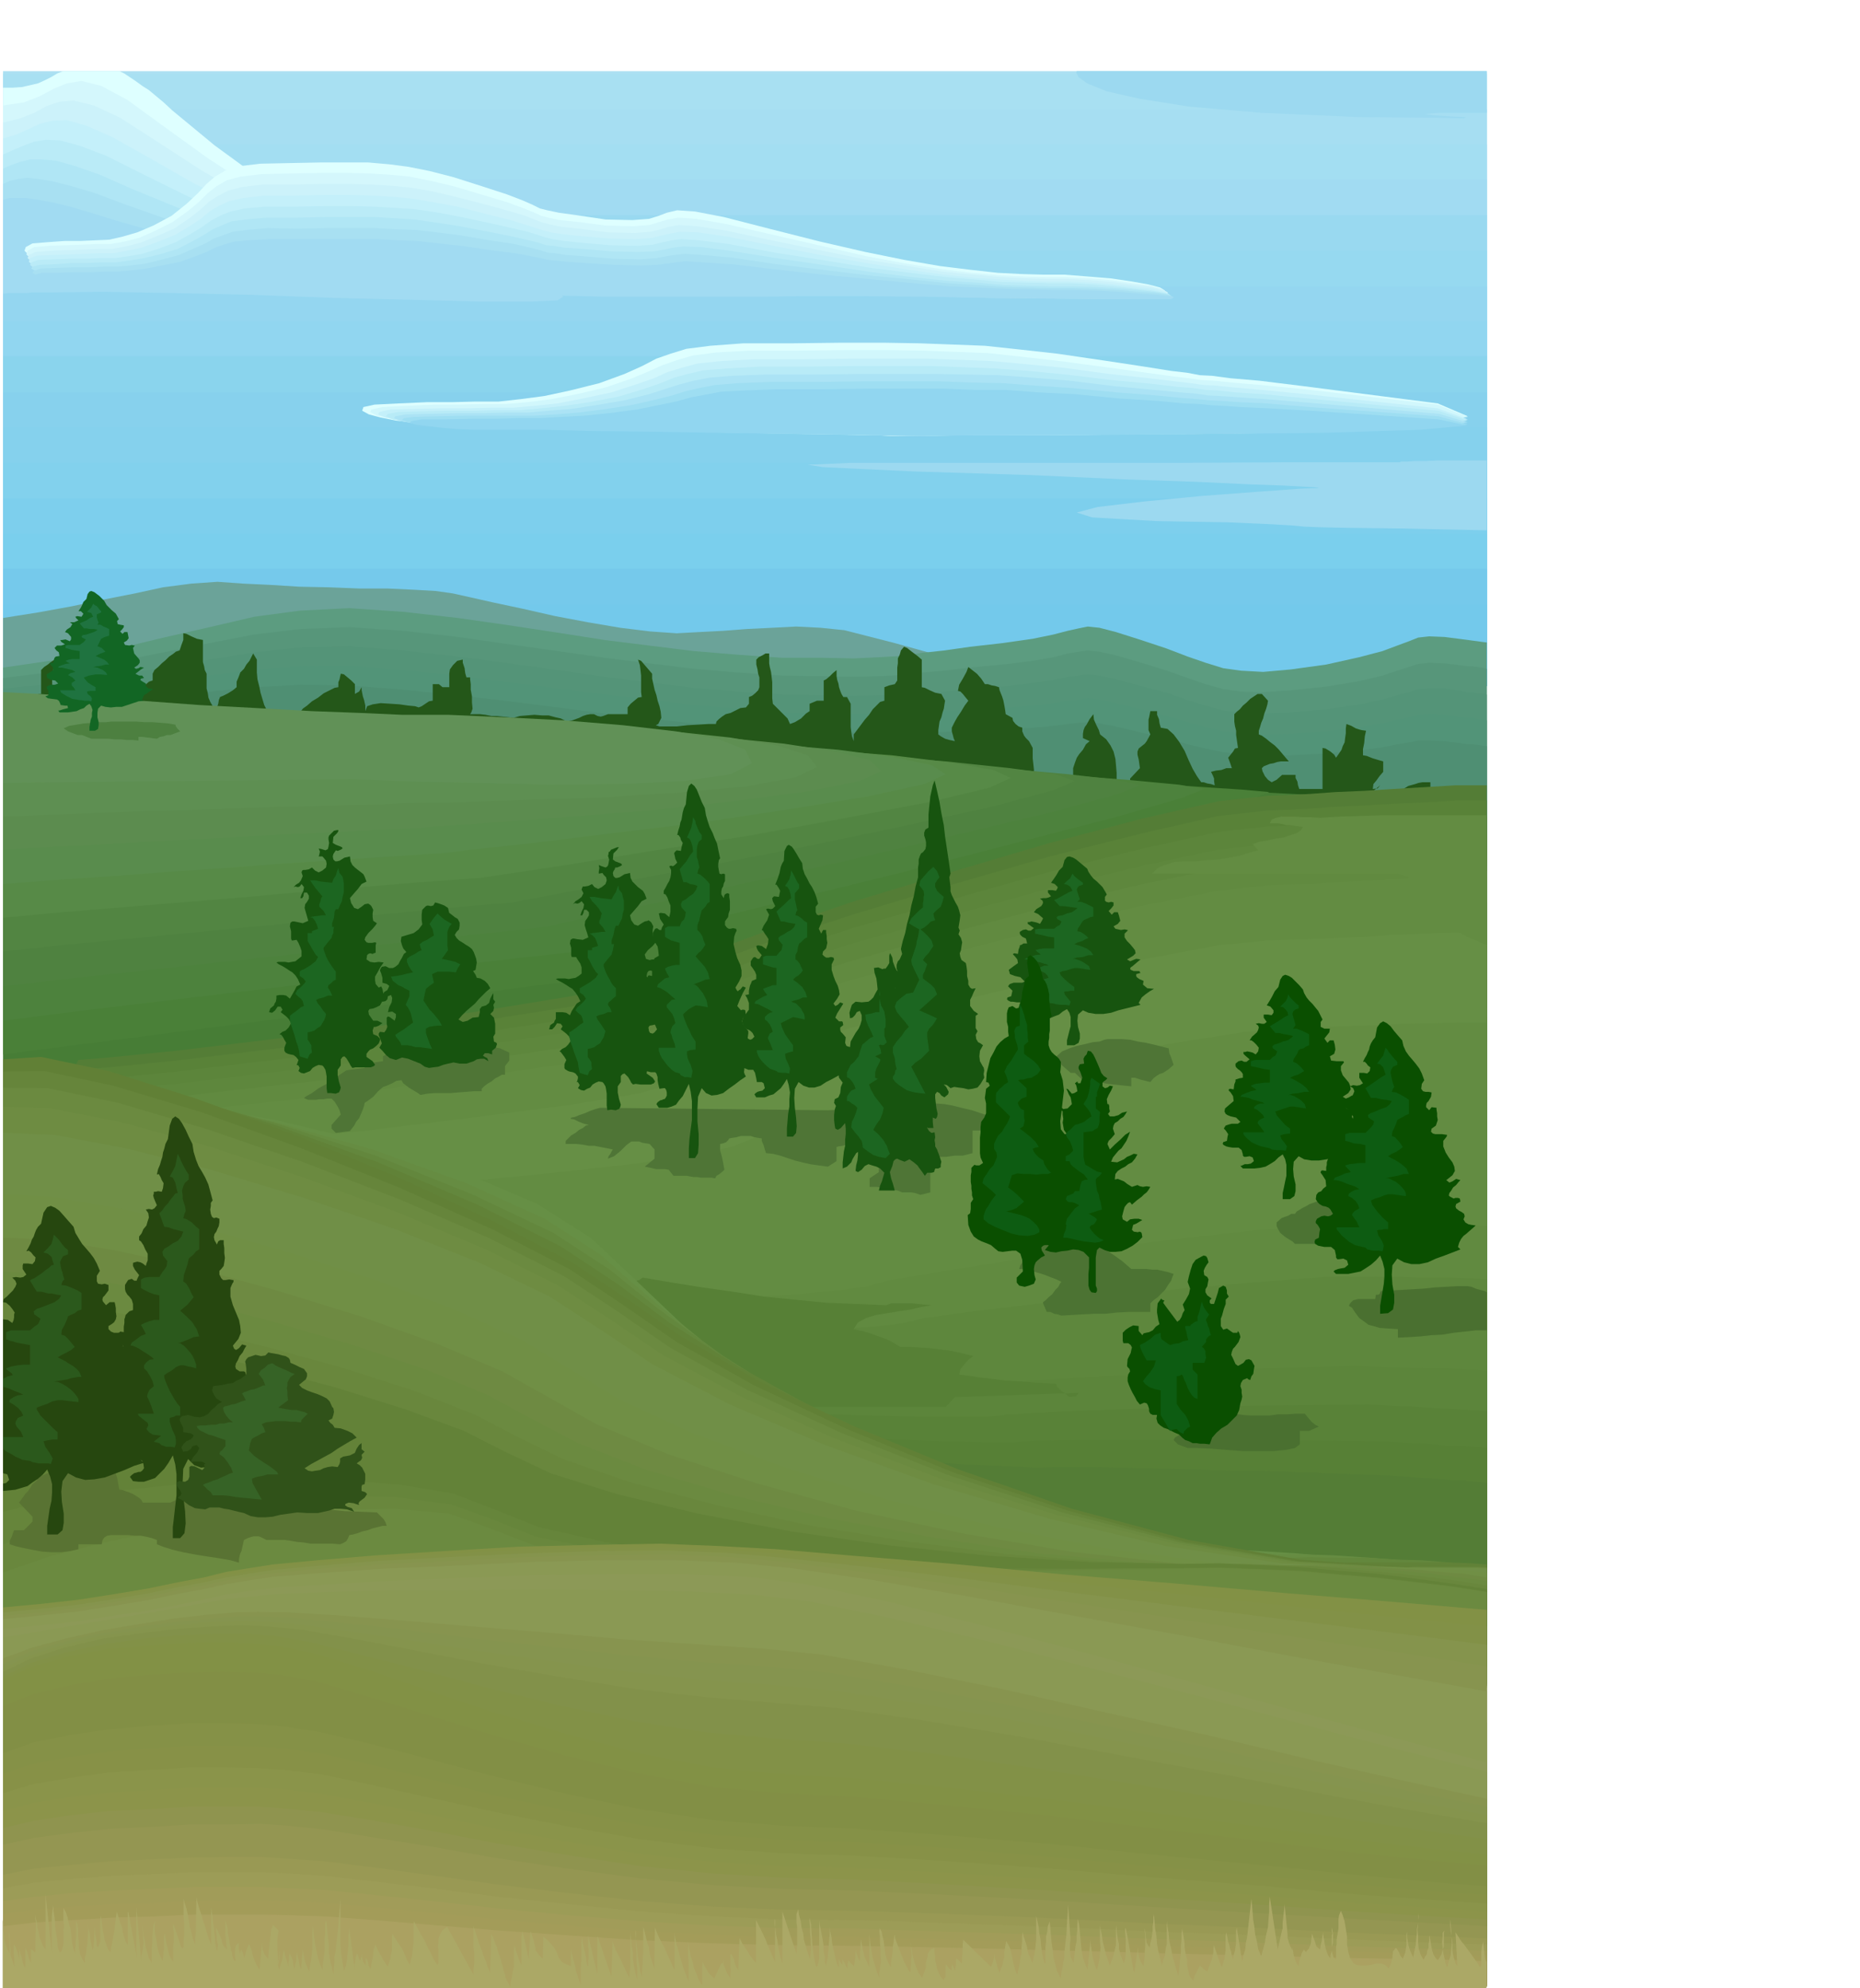 <svg xmlns="http://www.w3.org/2000/svg" fill-rule="evenodd" height="524.04" preserveAspectRatio="none" stroke-linecap="round" viewBox="0 0 3035 3243" width="490.455"><style>.pen1{stroke:none}.brush2{fill:#a8e0f2}.brush5{fill:#a1dbf2}.brush9{fill:#91d6f0}.brush18{fill:#deffff}.brush19{fill:#d4f7fc}.brush20{fill:#ccf2fa}.brush21{fill:#c4f0fa}.brush22{fill:#baebf7}.brush23{fill:#b0e6f5}.brush48{fill:#547d36}.brush49{fill:#598238}.brush50{fill:#5c853b}.brush51{fill:#5e873d}.brush52{fill:#618a40}.brush53{fill:#638c42}.brush54{fill:#668f45}.brush55{fill:#578036}.brush64{fill:#66853b}.brush65{fill:#6b8a40}.brush70{fill:#69873d}.brush71{fill:#638238}.brush73{fill:#829145}.brush74{fill:#829147}.brush75{fill:#85944d}.brush76{fill:#87944f}.brush77{fill:#8a9954}.brush80{fill:#82914a}.brush81{fill:#828f45}.brush87{fill:#949652}.brush94{fill:#17540f}.brush95{fill:#1c6621}.brush96{fill:#0a4f00}.brush97{fill:#0d5c12}.brush98{fill:#26470f}.brush99{fill:#2b591c}</style><path class="pen1" style="fill:#ade0f2" d="M2426 1119H5V116h2421v1003z"/><path class="pen1 brush2" d="M5 120h2421v999H5V120z"/><path class="pen1" style="fill:#a6def2" d="M5 178h2421v941H5V178z"/><path class="pen1" style="fill:#a3def2" d="M5 236h2421v883H5V236z"/><path class="pen1 brush5" d="M5 293h2421v826H5V293z"/><path class="pen1" style="fill:#99d9f0" d="M5 351h2421v768H5V351z"/><path class="pen1" style="fill:#96d9f0" d="M5 409h2421v710H5V409z"/><path class="pen1" style="fill:#94d6f0" d="M5 467h2421v652H5V467z"/><path class="pen1 brush9" d="M5 524h2421v595H5V524z"/><path class="pen1" style="fill:#8ad4ed" d="M5 581h2421v538H5V581z"/><path class="pen1" style="fill:#87d1ed" d="M5 640h2421v479H5V640z"/><path class="pen1" style="fill:#85d1ed" d="M5 697h2421v422H5V697z"/><path class="pen1" style="fill:#82d1ed" d="M5 755h2421v364H5V755z"/><path class="pen1" style="fill:#7dcfed" d="M5 813h2421v306H5V813z"/><path class="pen1" style="fill:#7acfed" d="M5 871h2421v248H5V871z"/><path class="pen1" style="fill:#75c9eb" d="M5 928h2421v191H5V928z"/><path class="pen1" style="fill:#73c9eb" d="M5 986h2421v133H5V986z"/><path class="pen1 brush18" d="M5 143h16l15-1 13-3 13-3 11-5 10-5 10-6 10-4h92l8 4 9 6 9 6 11 8 11 7 12 10 12 10 14 13 69 57 63 46 59 35 56 27 51 17 48 11 45 6 43 2 42 2 42 7 40 10 36 14 25 14 16 14 2 14-14 12-47 6-82 1-110-4-125-5-133-8-127-5-114-3-88 3h-9l-9 1-9 1-9 1H32l-9 1-9 1-9 1V143z"/><path class="pen1 brush19" d="m5 172 34-5 26-10 22-12 22-9 24-4 32 8 43 23 59 43 72 52 66 43 61 32 57 24 51 16 49 11 45 5 44 2 42 2 43 6 40 9 36 13 26 12 17 14 2 12-13 12-46 6h-83l-110-3-125-5-133-7-128-5-114-2-87 3H51l-9 1H32l-9 1h-9l-9 1V172z"/><path class="pen1 brush20" d="m5 200 28-7 23-9 20-11 21-7 23-2 33 8 43 20 59 38 74 48 69 40 62 30 58 22 52 15 49 9 45 5 44 2 43 2 43 5 40 8 37 12 27 12 17 12 3 11-13 12-46 4-82 1-110-3-126-5-133-7-128-5-113-2-88 2H69l-9 1h-9l-9 1H32l-9 1h-9l-9 1V200z"/><path class="pen1 brush21" d="m5 226 23-7 20-9 17-8 20-5 24-1 32 9 43 19 57 32 77 44 72 35 64 27 59 20 53 13 50 10 46 4 43 3 42 1 44 5 41 8 37 10 28 10 18 11 3 10-12 10-45 4-83 1-110-3-126-5-133-6-128-4-114-3-87 3H70l-9 1H51l-9 1H14l-9 1V226z"/><path class="pen1 brush22" d="m5 252 18-8 17-7 16-6 19-3 23 1 33 9 42 16 56 28 79 39 73 32 66 24 60 18 54 12 50 8 46 4 44 2 43 1 44 5 42 7 37 9 28 9 19 10 4 9-11 9-45 4h-82l-111-3-126-4-134-6-128-4-114-2-87 2H51l-9 1H32l-9 1h-9l-9 1V252z"/><path class="pen1 brush23" d="m5 275 14-6 14-5 16-4h19l23 2 32 9 40 14 52 23 83 34 75 29 68 21 62 16 54 10 51 8 46 3 44 2 42 1 45 4 42 6 38 9 29 8 20 9 4 8-11 8-44 3h-82l-111-3-126-4-134-5-129-4-114-2-87 1H52l-9 1H33l-9 1H14l-9 1V275z"/><path class="pen1 brush2" d="m5 300 11-5 13-3 15-2 19 2 24 4 31 8 37 11 48 18 85 30 78 24 69 19 63 14 55 9 52 7 46 3 44 2h42l45 4 43 5 39 8 30 7 19 8 6 7-11 7-44 2h-82l-111-3-126-3-134-5-129-4-114-2-86 1H72l-10 1H52l-9 1H14l-9 1V300z"/><path class="pen1 brush5" d="m5 326 10-3h28l20 3 22 4 29 7 34 10 42 13 88 25 80 20 70 15 65 13 56 7 52 6 46 3 44 2h43l45 4 43 4 40 7 30 6 21 6 6 6-9 6-44 2h-82l-111-3-127-3-134-5-129-3-114-2-87 1H52l-9 1H14l-9 1V326z"/><path class="pen1 brush18" d="m109 437-17-2-16-5-16-6-12-7-8-8 2-6 11-6 25-2 28-2h26l23-1 23-1 22-5 24-7 26-11 30-16 25-20 18-17 14-15 14-12 17-10 23-7 34-4 48-1 50-1h78l34 3 31 4 35 7 39 10 47 15 40 13 26 10 16 7 12 6 12 3 19 4 29 4 47 7 44 1 27-2 16-5 13-5 17-4 29 2 47 9 74 19 83 21 74 17 64 13 58 10 49 6 45 5 39 2 36 1h34l38 3 37 3 34 5 28 5 19 5 8 5-5 6-34 2h-66l-90-2-104-1-110-3-105-2-92-1-69 2-58 1-59 1H974l-81-2-91-2-105-4-119-5-118-6-95-6-77-5-59-3-46-4-34-2-24-1h-16z"/><path class="pen1 brush19" d="m111 441-17-2-16-4-16-6-11-6-8-8 2-6 11-6 24-2 28-1 26-1 24-1h23l22-4 24-6 25-11 30-15 25-18 18-15 14-14 14-11 17-10 23-6 34-4 48-1 50-1h43l35 1 34 2 31 3 35 7 38 9 47 14 40 12 27 10 15 6 13 6 12 3 18 4 30 3 46 6 44 1 27-2 16-5 14-4 17-3 29 2 47 8 74 17 83 19 74 17 65 12 57 9 49 6 45 4 39 2 36 1h34l38 2 37 3 35 5 28 4 19 5 7 5-5 5-34 2h-66l-90-2-104-1-110-3-105-2-92-1-69 2-58 1-59 1H976l-81-2-91-2-105-4-119-4-118-6-95-5-77-5-59-3-46-3-34-2-24-1h-16z"/><path class="pen1 brush20" d="m113 445-17-2-16-4-16-6-11-5-8-7 2-5 11-5 25-2 28-1 26-1 23-1h23l22-4 24-6 25-10 30-13 25-17 18-14 14-13 14-9 17-9 23-6 34-4h49l50-1h42l35 1 34 2 31 3 35 6 38 9 47 12 40 11 27 8 15 6 13 5 12 3 19 4 29 3 47 6 44 1 26-2 16-4 13-4 17-3 29 2 47 7 75 16 83 17 74 15 65 10 57 9 49 5 45 4 39 2 36 1h34l38 2 37 3 35 5 28 3 19 5 8 4-5 5-35 1-66 1-90-2-104-1-110-3-105-1-92-1-69 1-58 1-59 1-65-1h-70l-81-2-91-2-105-3-119-3-118-6-96-4-77-4-59-3-46-3-33-2-24-1h-16z"/><path class="pen1 brush21" d="m114 449-17-2-16-3-16-6-11-5-7-6 2-6 11-4 25-1 28-1 26-1 23-1h23l22-4 24-5 25-9 30-12 25-15 18-12 14-12 14-8 17-8 23-5 34-4h49l50-1h42l35 1 34 2 32 3 35 6 38 7 47 12 40 10 26 8 15 5 13 4 12 3 19 3 29 3 47 4 44 1 26-2 16-4 13-3 17-3 29 1 48 7 75 15 83 16 74 13 64 10 57 8 49 5 44 3 39 2 36 1h35l38 2 37 3 35 4 28 3 19 5 8 4-5 4h-34l-67 1-90-2-103-1-111-2-105-1-93-1-69 1h-57l-59 1H980l-81-2-91-2-105-4-119-3-118-5-96-4-77-3-59-3-46-3-34-1-24-1h-16z"/><path class="pen1 brush22" d="m116 452-17-2-16-3-16-5-11-4-7-6 2-4 11-4 25-1 28-1h26l23-1h23l22-3 23-4 26-8 29-11 25-14 18-11 14-10 15-8 17-7 23-5 34-3h49l50-1h42l36 1 34 2 31 2 35 5 38 7 47 10 40 9 26 6 16 5 12 4 12 3 19 3 29 3 47 4 44 1 26-2 16-4 14-3 16-2 29 2 48 6 75 14 83 13 74 12 64 8 58 7 49 4 44 4 39 1 36 1h35l38 2 37 3 34 4 27 3 19 4 8 3-5 4h-34l-66 1-90-2-103-1-111-2-105-1-92-1-69 1h-58l-59 1H982l-81-2-91-2-105-3-119-3-118-5-95-4-77-3-59-2-46-3-34-1-25-1h-16z"/><path class="pen1 brush23" d="m119 455-17-2-16-2-16-4-11-4-8-5 2-3 11-3 25-1 28-2h25l24-1h23l22-3 24-4 25-6 30-9 25-13 18-10 14-9 14-6 17-7 23-3 34-3h49l50-1h78l33 2 31 2 35 5 39 6 47 9 40 8 26 6 16 4 12 4 12 1 18 3 30 2 46 4 44 1 27-1 16-3 14-3 17-2 29 1 47 6 75 12 83 12 74 11 65 8 57 6 49 3 44 4 39 1 36 1h34l38 1 37 2 34 3 28 3 19 3 8 3-5 4h-34l-66 1-90-1-103-1-111-3-105-1-92-1-69 1h-58l-59 1H984l-81-2-91-1-105-3-119-3-118-5-95-3-77-3-59-2-46-3-34-1-24-1h-16z"/><path class="pen1 brush2" d="m121 460-17-2-16-2-16-3-11-3-8-5 2-3 11-4 25-1 28-1h26l23-1h23l22-2 24-3 25-6 30-8 25-11 18-8 14-8 14-5 17-6 23-3 34-3 48 1 50-1h78l34 2 31 1 35 4 39 5 47 8 40 6 26 6 16 4 12 4 12 1 19 3 29 2 47 4 44 1 27-2 16-3 13-2 17-2 29 2 47 4 74 11 83 10 74 9 65 6 57 6 49 3 45 3 39 1 36 1h34l38 1 37 2 35 3 28 2 19 3 8 3-5 3h-34l-67 1-90-1-103-1-111-3-105-1-92-1-69 1h-57l-59 1H987l-81-2-92-1-105-3-119-2-118-4-96-3-77-3-59-1-46-3-33-1h-40z"/><path class="pen1 brush5" d="m123 463-17-2-16-1-16-3-11-3-8-4 2-2 11-3h25l28-1h26l23-1h23l22-2 24-3 25-5 30-6 25-9 18-7 14-7 14-5 17-5 23-2 34-2h177l34 2 31 1 34 4 38 4 47 7 40 5 27 5 15 3 13 3 12 1 19 2 29 2 47 3 44 1 26-1 16-2 14-2 17-2 29 2 47 3 75 9 83 9 74 7 64 6 58 5 49 2 44 2 39 1 36 1h34l38 1 37 2 35 3 28 2 19 2 8 2-5 3h-100l-90-1-104-1-110-2-105-1h-93l-69 1H989l-81-2-92-1-105-2-119-2-118-3-96-3-77-3-59-1-46-3-33-1h-40z"/><path class="pen1 brush18" d="m699 691-26-2-27-3-25-5-19-5-11-6 2-6 18-4 40-2 46-2h41l38-1h38l36-4 38-5 42-9 48-12 41-15 29-13 23-12 23-8 26-8 39-5 54-4h79l81-1h69l59 1 54 2 52 2 56 6 63 7 75 11 66 10 44 7 26 3 21 4 20 1 30 4 47 4 73 9 218 28 49 21-80 14-165 10-210 4-212 3h-174l-92 1-191-6-155-3-125-4-97-2-75-3-54-1-39-1h-27z"/><path class="pen1" style="fill:#d1f7fc" d="m712 692-25-2-27-3-26-5-19-4-11-6 2-4 18-4 39-2 46-2h41l38-1h37l36-3 39-5 41-8 47-11 41-14 29-12 22-10 23-8 27-8 38-5 54-3h78l81-1h68l58 1 54 2 52 2 55 6 62 7 75 10 66 9 43 6 26 3 21 3 20 1 29 3 47 4 72 7 217 25 49 20-78 13-164 10-209 4-211 2-173 1-91 1-190-5-154-4-124-3-96-2-75-3-53-1-39-1h-26z"/><path class="pen1 brush21" d="m724 694-25-2-27-2-25-5-19-4-11-5 2-4 18-4 39-1 45-1h41l38-1h37l35-3 38-4 41-8 47-10 40-13 29-10 22-10 23-7 26-7 38-4 54-3h78l80-1h126l54 2 51 2 55 5 62 6 74 10 65 7 42 5 26 3 21 3 20 1 29 3 46 4 72 7 215 23 49 18-79 11-162 9-207 3-209 2-172 1-91 1-189-4-152-4-123-3-95-2-74-3-53-1h-65z"/><path class="pen1" style="fill:#b8ebf7" d="m736 695-25-2-26-2-25-4-19-3-11-5 3-4 17-3 39-1 44-1h41l37-1h37l35-3 38-4 41-6 47-9 40-12 29-10 22-9 22-6 26-6 38-3 54-3h77l80-1h123l53 2 51 2 54 4 62 6 74 9 65 6 42 5 26 2 21 3 19 1 29 3 46 3 72 7 213 20 48 16-78 10-161 8-206 3-208 2-170 1-90 1-186-4-152-3-122-3-95-2-73-3-54-1h-64z"/><path class="pen1" style="fill:#abe3f5" d="m749 697-25-2-26-2-25-3-19-3-11-5 2-3 17-3 39-1 45-1h41l37-1h36l35-3 37-3 40-6 47-8 40-10 28-9 22-7 23-6 26-5 37-3 53-2h76l80-1h123l53 1 50 1 54 4 61 5 74 9 64 6 42 4 26 2 20 3 20 1 29 2 45 3 71 6 212 18 47 14-77 9-161 7-204 3-207 1-168 1-89 1-186-3-150-3-122-3-94-1-72-3-53-1h-63z"/><path class="pen1" style="fill:#9edef2" d="m761 698-25-1-25-2-25-3-19-3-11-4 3-3 17-2 38-1 44-1h113l35-2 37-3 40-5 46-7 40-9 28-7 22-7 22-5 26-5 37-3 53-2h76l78-1h123l52 2 50 1 53 4 60 4 73 7 64 5 41 4 26 2 20 2 20 1 29 2 44 2 71 6 210 15 48 13-76 7-159 6-203 3-205 1-167 1-89 1-184-3-150-3-121-3-93-1-72-2-52-1h-63z"/><path class="pen1 brush9" d="m773 701-25-1-25-2-25-3-18-2-11-3 2-3 17-3h38l44-1h40l37-1h35l34-2 38-2 39-4 46-6 40-8 28-6 21-6 22-4 26-5 37-2 52-2h75l78-1h122l52 2h49l53 4 60 3 72 7 64 4 41 4 26 1 20 2 19 1 29 2 44 2 70 4 208 14 47 10-76 7-157 5-201 2-204 2h-166l-88 1-182-3-149-2-120-2-92-1-71-2H773z"/><path class="pen1" d="M2284 754h-167l-198 1h-531l-70 3 25 4 148 7 193 6 153 7 116 4 85 4 56 2 36 2 17 1 6 1-29 1-70 5-93 7-94 9-76 9-34 9 25 8 106 6 116 2 68 3 35 2 21 2 24 1 47 1 84 1 143 3V751h-79l-21 1h-18l-13 1h-9l-2 1zm-534-638h7l-1 2 4 8 14 10 32 13 53 12 82 13 117 10 159 7 120 1 52 1 3-2-23-1-30-2-14-2 22-2h79v-68h-676z" style="fill:#9cd9f0"/><path class="pen1" style="fill:#193800" d="m2426 2038-6-1h-5l-5-2-2-2-1-4 1-4 4-5 7-5v-20l-4-10-7-5h-19l-10 1-9-1-7-4-9-6-9-3-9-3-9-3-9-5-6-7-5-12-1-15 5-3 1-8v-10l4-6-1-6-1-5-1-6v-5l-2-11 1-10 1-7 3-4 4-1h11l6-4-4-8-2-8-1-8 1-8v-9l2-8v-8l1-8 6-7 4-7v-16l-2-9v-8l3-8 7-6-4-4-3-1 1-15 3-12 5-12 6-9 6-10 8-7 8-7 9-4-1-7-1-8-2-8v-6l-1-8 2-5 3-5 7-2 7 4 5 1 3-3 4-6 1-9 2-8 2-9 4-8v496z"/><path class="pen1" style="fill:#1c4a0a" d="M2415 1576v36l-7 2-4 4-1 4 1 6 1 5 2 6 1 6 2 7-6 7-8 10-9 10-6 9 1 3 3 3 3 4 2 6-7 4-6 4-5 3-3 4-3 3-1 3-1 5v7l29 23-2 6-3 6-6 6-5 7-6 6-5 7-4 7-1 8 5 6 1 7-3 7-5 7-8 7-7 7-6 7-3 9 6 2 8 6 7 5 8 6-9 9-8 9-4 4-3 5-2 6v7l6 3 10 5 10 4 12 5 12 3 13 4 12 2 13 1v-31l-10-3-9-2-11-2-10-2 5-1 6-1 5-2 5-1 9-6 8-6-8-6-8-6-9-6-9-5 1-5 3-5 2-5 2-5 6-2h14l8 1v-68l-6-3-5-3 4-2 4-2 1-5 1-4-1-6v-12l-7-2-4-3-3-5v-3l8-5 8-4v-15l-16-12 7-1h9v-40l-2-1v-13l2-3v-45l-3-6-2-5-3-6-3-5z"/><path class="pen1" style="fill:#6ba399" d="m5 1008 57-9 55-10 52-11 51-10 46-10 46-6 43-3 42 3 43 2 48 3 49 1 50 2h46l43 2 35 2 28 4 27 6 40 9 47 10 53 12 53 10 53 9 49 6 43 3 37-2 39-2 39-3 41-2 39-2 40 2 39 4 39 10 43 11 54 15 59 15 60 15 54 14 46 11 31 8 12 3-1768-5-3-35v-82z"/><path class="pen1" style="fill:#5c9c80" d="m5 1089 96-14 87-16 79-19 75-17 73-17 75-10 80-4 88 6 89 10 84 12 79 12 77 12 72 9 73 9 72 6 73 5h65l51 1 42-2 36-2 33-5 37-4 42-6 53-6 49-7 34-7 23-6 18-4 15-3 19 2 27 7 41 13 42 14 34 13 29 10 29 9 29 4 36 2 45-4 58-8 54-12 38-10 24-9 19-7 15-6 18-2 25 1 39 5 7 1 8 1 7 1 8 1v338l-807 29L5 1313v-224z"/><path class="pen1" style="fill:#57967a" d="m5 1106 96-12 87-14 79-16 75-15 73-14 75-9 80-3 88 6 89 10 84 12 79 11 77 11 72 9 73 9 72 6 73 5 65 1 51 1 42-1 36-2 33-4 37-3 42-5 53-5 49-6 34-6 23-6 18-3 15-2 19 2 27 6 41 12 42 13 34 12 29 10 29 8 29 4 36 1 45-3 58-6 54-9 38-9 24-8 19-6 15-5 18-2 25 1 39 5h7l8 1 7 1 8 2v304l-102 2-100 2-102 2-100 3-101 2-101 2-101 3-100 3-202-14-202-13-202-14-201-13-202-14-202-13-202-14-201-12v-201z"/><path class="pen1" style="fill:#549478" d="m5 1123 96-9 87-12 79-13 75-13 73-12 75-8 80-2 88 7 89 10 84 11 79 11 77 11 72 9 73 9 72 6 73 5 65 1 51 1 42-1h36l33-3 37-3 42-4 53-4 49-6 34-5 23-5 18-2 15-2 19 2 27 6 41 11 42 11 34 12 29 9 29 8 29 3 36 2 45-2 58-5 54-8 38-8 24-7 19-5 15-5 18-1h25l39 6h7l8 2h7l8 2v271h-102l-100 1-102 1-100 2h-101l-101 2-101 1-100 2-202-15-202-13-202-15-201-13-202-15-202-13-202-15-201-13v-178z"/><path class="pen1" style="fill:#529478" d="m5 1139 96-7 87-9 79-11 75-10 73-10 75-5 80-1 88 7 89 9 84 11 79 10 77 10 72 8 73 9 72 6 73 6 65 2 51 1 42-1h36l33-2 37-2 42-3 53-2 49-4 34-4 23-4 18-2 15-2 19 2 27 6 41 10 42 11 34 10 29 8 29 7 29 3 36 2 45-1 58-4 54-7 38-6 24-6 19-4 15-4 18-1 25 1 39 5h7l8 2h7l8 2v238l-102-1h-705l-202-15-202-15-202-14-201-14-202-15-202-14-202-14-201-14v-158z"/><path class="pen1" style="fill:#4f8f73" d="m5 1156 96-5 87-6 79-9 75-8 73-7 75-4 80 1 88 7 89 9 84 10 79 10 77 10 72 8 73 8 72 5 73 6 65 2 51 2h42l36 1 33-1 37-1 42-2 53-2 49-3 34-3 23-3 18-2 15-1 19 2 27 5 41 10 42 9 34 10 29 7 29 6 29 3 36 2h45l58-3 54-5 38-5 24-5 19-3 15-3h18l25 1 39 5h7l8 1 7 1 8 1v204l-807-10L5 1291v-135z"/><path class="pen1" style="fill:#245719" d="m2378 1369-7-1-6-1-6-3-5-2-6-3-6-2-5-3-3-2v-24l1-7v-16l-1-9v-20h-13l-6 1-6 2-11 3-8 5v16h-38l-12-12 12-10-4 5-8 1 1-8 5-6 5-7 6-7v-17l-7-2-10-3-10-4-6-1v-10l2-10 1-11 2-9-7-1-4-1-3-1-3-1-7-4-8-3-1 7v8l-1 7-1 8-3 6-2 6-4 6-5 7-3-5-6-5-8-5-5-1v67h-38l-2-6-1-6-3-6v-5h-22l-9 8-8 4-6-4-5-6-4-8-1-5 3-3 5-2 5-2 6-1 6-2 6-1h13l-6-7-5-6-6-7-6-6-8-6-6-5-7-5-5-2v-6l2-6 2-7 3-7 2-8 3-8 2-7 1-6-10-11h-7l-6 4-6 4-6 6-6 5-5 6-5 4-4 4v12l1 7 2 8v7l1 7 1 7 1 7-5 1-3 5-4 5-4 5 3 8 3 9h-9l-8 3-9 1-8 2 3 6 2 5v4l1 7-6-2-6-1-6-2h-4l-7-10-7-12-7-15-6-14-9-15-9-12-10-9-11-2-2-7-1-7-3-7v-6h-11l-1 5-1 5-1 4v17l3 7-6 11-3 4-5 4-5 4-2 5v5l2 8 1 7 1 7-16 17v11l-5 6h-17v-26l-1-12-1-11-3-12-5-10-7-10-10-8-2-7-4-8-4-9-1-9-6 8-5 9-3 4-2 5-1 6v7l11 5-6 5-5 9-6 7-4 6-3 8-3 9v17l-5 3-5 3-6 1-5 2h-6l-6 1h-6l-5 1-17-17v23l-1-8-1-7-1-9v-8l-1-9-1-9v-17l-6-11-5-5-3-4-3-7v-6l-6-2-5-4-4-5-1-5-11-6-1-7-1-6-1-5-1-5-2-6-2-5-2-5-1-5-6-2-6-1-6-2h-5l-6-9-7-8-9-7-5-4-3 8-6 11-6 10-2 10 4 1 4 4 4 5 5 6-6 8-6 10-6 9-4 7-5 10v6l2 7 1 4 2 5-9-2-7-2-7-4-4-3v-7l1-7 1-7 3-7 2-8 2-6 1-7 1-6-6-11-10-2-9-4-8-4-5-1v-45l-7-6-8-6-9-7-5-2-5 6-2 7-3 6v8l-1 7v21l-4 6-9 2-8 3v22l-7 2-6 6-6 6-6 9-7 8-6 8-6 8-6 8v11l-3-8-1-7-1-8v-38l-6-11h-6l-3-5-2-5-2-6-1-6-2-6-1-6v-10l-6 5-5 5-6 5-4 2v33h-11l-12 5v12l-6 4-8 8-10 6-8 3-4-9-9-9-9-9-6-6-1-9v-26l-1-9-1-8-2-8-1-6v-16h-6l-5 3-6 3-4 4v8l2 8 1 7 2 6v16l-2 5-5 5-5 4-5 2v11l-5 6-9 1-8 4-8 4-8 2-6 4-5 4-4 4-1 4h-12l-16 1-18 1-18 2h-28l-6-2 4-2 5-10-1-10-2-9-3-9-2-9-3-9-2-9-2-9v-8l-6-7-6-7-6-7-5-2 1 3 2 6 1 8 1 9v27l1 8-6 1-6 5-6 5-5 6v11h-32l-8 3-4 1-5-1-6-3h-6l-6 1-6 2-6 3-11 4-9 2-10-5-9-2-11-3h-11l-12-1-12 1-12 1-10 3-9-1-9-1-9-1h-9l-10-2-9-1h-16l2-3 2-6-1-10v-10l-2-11v-9l-1-8v-3h-6l-2-7-1-8-3-9v-5l-9 2-7 7-5 7-1 7v22h-11l-6-5h-10v27l-6 1-6 4-6 4-5 2-6-2-11-1-14-2-15-1-16-1-13 2-9 3-3 8v-9l-2-9-2-6-1-5-1-5v-5l-4 7-7 4v-16l-6-6-6-5-6-5-5-1-1 4-1 5-2 5v8l-6 1-8 4-10 5-9 7-10 6-8 7-7 5-3 4h-55l-5-10-3-10-3-10-2-10-3-12-1-11v-21l-6-10-3 6-3 6-5 6-4 7-6 6-3 8-3 7v9l-6 5-8 5-8 4-5 2-2 5-1 6-2 6v6l-7-8-4-7-3-7-1-7-2-8v-24l-3-6-1-6-2-7v-36l-10-2-9-4-8-4-5-1v11l-3 8-3 9-6 2-5 4-6 4-6 6-6 5-6 6-6 5-3 6v11l-6 2-8 7-9 7-5 6v11l-10 5-6-6-5-6-5-7-5-7-5-8-2-8-2-7 2-6-9 3-8 3v17l-5 5h-39v11l-8 3-3 8-13-3-7-6-5-9-1-10v-11l2-11 1-10 1-7-6 4-5 4-6 4-5 5v39h-4l-4 3-6 3-5 5-6 3-4 4-4 2v2l9 13 26 10 37 6 45 4h148l199 4 200 8 200 11 200 16 199 19 199 25 199 30 199 36 43 9 44 12 42 14 42 14 42 12 45 11 45 7 49 3 11-5 16-11v-6l3-3 7-2 8-2 9-2 8-3 8-3 5-3 2-3h39l5 1 5 4 4 3 2 2v-16z"/><path class="pen1" style="fill:#477d36" d="m5 1201 93-17 139-8h168l185 6 184 9 171 12 141 12 100 12 102 11 137 12 156 12 163 12 153 9 133 8 97 5 49 2-35 14-120 38-180 53-209 62-213 61-186 54-133 38-50 15L5 1776v-575z"/><path class="pen1" style="fill:#4a8038" d="m5 1193 90-15 132-6 159 1 175 6 174 8 162 11 135 11 96 11 99 10 131 12 149 11 155 11 146 9 126 9 92 6 45 4-35 14-116 35-172 48-199 56-202 54-177 47-126 34-47 13-125 15-123 16-125 16-123 16-125 16-123 16-125 16-123 16v-527z"/><path class="pen1" style="fill:#4d823d" d="m5 1184 87-13 125-4 151 2 164 6 163 8 153 11 128 10 92 10 96 9 127 10 143 10 148 11 139 9 118 9 85 8 41 7-35 14-110 32-163 42-189 49-192 47-167 41-120 29-46 11-118 13-117 14-117 14-117 15-118 14-117 14-117 14-117 15v-481z"/><path class="pen1" style="fill:#4f8240" d="m5 1177 83-10 119-3 142 1 154 7 154 7 143 10 121 9 89 9 94 7 121 9 136 10 140 10 131 10 112 10 79 9 37 9-35 14-106 29-155 37-178 42-181 40-158 35-113 24-44 10-111 12-111 12-111 12-110 12-111 12-110 12-111 12-110 13v-432z"/><path class="pen1" style="fill:#528542" d="m5 1169 80-8 112-1 132 2 144 7 144 7 135 9 114 8 85 7 90 6 116 8 130 9 133 10 124 9 104 11 74 10 32 11-35 15-101 27-146 32-168 35-170 33-149 28-107 20-42 8-104 9-104 10-104 10-104 10-104 10-104 10-104 10-103 11v-383z"/><path class="pen1" style="fill:#578a47" d="m5 1160 76-6h106l123 3 134 7 134 7 126 9 107 7 81 6 87 5 111 8 123 8 126 9 116 9 98 12 68 12 28 13-35 16-96 23-137 26-158 29-160 25-139 23-100 15-40 6-98 7-97 8-98 8-97 9-98 8-97 8-98 8-96 9v-337z"/><path class="pen1" style="fill:#598c4d" d="m5 1153 72-3 99 1 115 4 124 7 123 6 117 8 100 5 78 6 84 4 106 6 117 7 119 10 109 9 90 12 62 13 23 15-35 16-91 20-129 21-147 22-149 18-130 16-94 10-38 5-91 6-91 6-91 6-90 7-91 6-90 7-91 6-90 7v-289z"/><path class="pen1" style="fill:#5c8c4f" d="m5 1145 69-1 91 2 106 5 114 6 114 6 107 7 94 5 73 5 81 2 102 6 111 6 111 9 101 10 84 13 56 14 19 18-35 16-86 17-121 16-137 15-139 11-120 9-87 6-36 3-84 4-84 4-84 4-84 5-84 4-84 5-84 4-84 5v-241z"/><path class="pen1" style="fill:#5e8f52" d="m5 1137 65 1 84 4 97 6 104 6 104 6 99 6 87 4 70 3 78 2 96 4 104 5 104 9 94 10 77 13 50 16 15 19-35 17-81 15-112 10-127 8-128 4-111 4-82 1-34 2-78 2-77 2-77 2-77 3-78 2-77 3-77 3-77 3v-195z"/><path class="pen1" style="fill:#619157" d="m5 1129 60 3 77 6 88 5 95 7 94 5 90 5 81 3 66 3h76l91 4 97 5 97 8 86 10 70 13 43 17 11 22-35 18-76 11-104 5-116 1-118-3-102-2-74-3-32-1-565 6v-148z"/><path class="pen1 brush48" d="m128 1729 49-4 110-11 150-18 171-21 171-25 153-25 113-24 56-19 49-26 103-38 138-47 159-48 163-48 152-40 123-28 81-9 31-1 38-2 41-3 47-2 47-3 51-3 51-3h51v1319l-163-20-175-20-178-23-169-20-151-20-121-15-80-10-29-3-1258-694 26-46z"/><path class="pen1 brush49" d="m128 1745 49-4 110-11 150-18 171-21 171-25 153-24 113-23 56-18 49-26 103-38 138-45 159-48 163-47 152-38 123-28 81-9 31-1 38-2 41-3 47-2 47-3 51-2 51-3h51v1294l-163-19-175-20-178-21-169-20-151-20-121-14-80-10-29-3-158-87-157-85-158-86-157-85-158-86-156-84-158-86-156-84 3-6 3-6 3-6 3-5 3-6 4-5 3-6 4-5z"/><path class="pen1 brush50" d="m128 1763 49-4 110-11 150-18 171-20 171-25 153-23 113-23 56-18 49-25 103-37 138-45 159-46 163-46 152-38 123-27 81-9 31-1 38-2 41-3 47-2 47-3 51-2 51-3h51v1269l-163-19-175-20-178-21-169-20-151-19-121-14-80-10-29-3-158-84-157-84-158-84-157-83-158-84-156-83-158-83-156-83 3-6 3-6 3-6 3-5 7-11 7-10z"/><path class="pen1 brush51" d="m128 1782 49-4 110-10 150-18 171-20 171-24 153-23 113-23 56-17 49-24 103-36 138-44 159-45 163-45 152-37 123-26 81-9 31-1 38-2 41-3 47-2 47-3 51-2 51-3h51v1240l-163-18-175-20-178-20-169-20-151-18-121-14-80-10-29-3-158-82-157-82-158-82-157-81-158-82-156-81-158-82-156-81 3-6 3-6 3-5 3-5 7-11 7-10z"/><path class="pen1 brush52" d="m128 1803 49-4 110-10 150-17 171-19 171-23 153-23 113-21 56-17 49-24 103-35 138-43 159-45 163-44 152-36 123-25 81-9 31-1 38-2 41-2 47-2 47-3 51-2 51-2h51v1208l-163-18-175-19-178-20-169-19-151-17-121-14-80-9-29-3-158-81-157-79-158-81-157-79-158-80-156-79-158-80-156-79 6-11 6-10 7-11 7-10z"/><path class="pen1 brush53" d="m128 1828 49-4 110-10 150-16 171-19 171-23 153-22 113-21 56-17 49-23 103-34 138-41 159-43 163-42 152-36 123-24 81-9 31-1 38-1 41-3 47-2 47-3 51-2 51-2h51v1173l-163-17-175-18-178-20-169-18-151-17-121-14-80-9-29-3-158-78-157-78-158-77-157-77-158-78-156-77-158-77-156-77 6-11 6-9 7-11 7-9z"/><path class="pen1 brush53" d="m128 1856 49-3 110-10 150-16 171-18 171-22 153-22 113-20 56-16 49-22 103-33 138-39 159-42 163-41 152-34 123-24 81-8 31-1 38-1 41-3 47-2 47-3 51-2 51-2h51v1131l-163-17-175-17-178-19-169-17-151-17-121-13-80-9-29-2-158-75-157-75-158-75-157-74-158-75-156-75-158-74-156-74 6-11 6-9 7-10 7-9z"/><path class="pen1 brush54" d="m128 1889 49-3 110-10 150-15 171-18 171-21 153-20 113-19 56-16 49-22 103-31 138-38 159-40 163-39 152-32 123-23 81-8 31-1 38-1 41-2 47-2 47-3 51-2 51-2h51v1083l-163-16-175-17-178-18-169-17-151-16-121-12-80-9-29-2-1258-571 26-37z"/><path class="pen1 brush53" d="m278 1965 46-2 104-7 141-12 162-14 162-16 144-16 106-16 53-12 47-19 97-26 130-32 150-33 153-32 144-27 116-18 77-6 27-1 33-1 37-2 41-1 42-2 45-1 45-1h46v934l-153-15-164-16-165-17-155-16-138-15-111-11-73-8-26-2-149-64-148-63-149-63-148-63-149-63-148-63-148-63-148-63 5-8 6-8 6-9 7-7z"/><path class="pen1 brush53" d="m407 2029 43-2 99-4 134-9 154-10 153-13 137-12 101-13 51-10 44-16 92-21 123-27 143-27 145-27 136-21 111-15 73-4 24-1h29l33-1h36l37-1 40-1h81v806l-144-15-153-15-154-16-144-15-128-14-102-10-67-7-24-2-141-57-141-56-141-56-140-56-141-56-141-56-141-56-140-56 5-7 6-7 6-7 6-7z"/><path class="pen1 brush53" d="m519 2087 42-2 94-3 128-6 146-7 146-10 130-9 97-10 47-8 42-13 88-18 118-22 136-22 138-22 130-17 105-12 70-3h108l33-1h72l37 1v696l-137-15-144-15-144-15-134-14-119-13-94-10-62-6-22-2-135-51-133-49-135-51-133-49-135-50-133-50-135-50-133-49 4-6 6-6 5-6 6-5z"/><path class="pen1 brush52" d="M619 2137h40l90-2 122-4 140-5 139-7 124-6 93-8 45-6 40-11 84-14 113-18 130-17 133-17 124-14 101-9 66-1h68l28 1h94l33 1v596l-130-14-136-13-135-14-125-13-111-13-87-9-58-6-20-2-129-45-128-44-128-44-128-44-129-45-128-44-128-44-128-44 4-6 6-5 5-5 6-5z"/><path class="pen1 brush51" d="M708 2182h125l117-3 134-2 134-4 119-4 89-5 44-5 38-9 80-11 109-13 124-13 127-13 119-10 96-7 64-1h17l21 1h23l25 1h54l29 1 30 2v508l-125-13-127-13-127-14-117-12-104-12-81-8-54-6-19-2-123-40-123-40-123-39-123-39-123-40-123-40-123-39-122-39 4-5 5-4 5-4 5-4z"/><path class="pen1 brush51" d="M790 2223h37l82 1h242l128-2 115-2 86-3 42-3 37-7 77-9 104-10 120-9 121-10 114-6 93-5 61 1h15l19 1h20l22 1h23l25 1 26 1 27 1v430l-118-14-121-13-120-13-110-11-97-11-76-8-51-5-17-1-119-36-118-35-118-35-118-35-119-36-117-34-119-36-117-34 9-7 10-7z"/><path class="pen1 brush50" d="M865 2261h35l80 3 108 1 124 2h123l111 1 82-2 41-2 36-6 74-6 100-6 115-6 118-6 109-4 90-2 59 2h14l16 1h17l20 1h20l22 1 23 1 24 2v356l-113-13-115-12-113-12-103-11-91-10-72-8-47-5-16-1-114-32-114-31-114-31-113-31-114-31-114-31-113-31-113-30 8-6 10-5z"/><path class="pen1 brush49" d="m933 2296 34 1 77 2 104 3 120 4 119 2 107 3h119l34-4 72-4 96-4 112-3 113-3 106-1 86-1 57 3h11l15 1 15 1 18 1 18 1 19 1 20 1 21 2v289l-108-13-109-12-107-12-97-10-86-10-67-7-44-5-15-1-111-27-109-27-110-27-109-27-111-27-109-27-110-27-109-27 9-5 9-4z"/><path class="pen1 brush55" d="m997 2327 33 2 74 4 101 5 116 5 115 4 103 4 76 2h38l33-3 69-1h310l103 1 83 1 55 3h11l12 1 14 1 15 2h15l17 1 18 1 18 2v228l-103-12-104-12-101-11-92-10-81-10-62-6-41-5-14-1-107-24-106-24-106-24-106-23-106-24-106-23-106-24-105-23 8-4 9-3z"/><path class="pen1 brush48" d="m1057 2358 31 1 72 5 97 6 112 7 111 6 100 6 74 3 36 2 32-1h67l90 2 105 3 106 2 99 4 80 3 54 4h9l11 1 11 1 13 1h13l15 2 15 1 16 2v169l-99-11-98-11-96-11-87-9-76-10-59-6-39-4-13-1-819-163 17-4z"/><path class="pen1 brush55" d="m1049 2084 47 8 50 8 50 7 51 8 50 5 51 5 49 2 49 2 8-3h35l9 1 10 1 12 1-17 3-17 4-20 3-18 3-19 3-16 5-13 7-7 11 8 2 9 2 10 3 11 4 9 3 10 4 9 5 10 6h14l16 1 17 1 17 2 16 2 15 3 13 3 11 3-8 6-7 8-6 8-2 8 15 2 19 3 20 2 22 3 21 1 22 2 20 1 19 1 2 5 6 6 7 5 7 6 5-1h5l3-3 2-3-202 7-15 16h-314l-27-3-28-6-29-9-29-9-30-10-28-8-28-6-26-2-3-10-2-9-2-10v-45l2-4 4-5 3-6 4-6 3-7 3-6 2-6 1-5-2-6-2-6-3-6v-5l15-8 9-2 7-2 4-3 2-1z"/><path class="pen1" d="m571 1745-6 1-9 6-11 7-12 9-13 7-11 8-9 5-4 3 2 1 5 2h12l6-1h7l6-1h7l5 5 5 8 3 6 2 7-15 17v6l7 7 23-3 3-4 4-5 3-6 5-6 3-7 3-7 2-6 1-5 6-4 8-6 8-9 8-7 6-2 9-4 7-4 8-1 3 5 9 7 5 3 5 3 5 3 4 3 11-2 12-1h26l12-1 13-1 13-1h13v-4l4-4 5-4 7-4 6-5 6-3 5-3h5v-14l7-9v-13l-15-7-24-4-30-3-32 1-34 1-30 4-25 5-16 9v8l-30 4v7l-24 3zm413 62h-5l-7 2-9 3-9 4-9 3-7 3-6 1-1 2 6 1 8 4 8 3 8 2-5 1-5 4-6 3-6 5-7 4-5 5-4 4v5h17l10 1 11 2h9l10 2 10 2 10 2-2 3-2 4-3 4-1 4 10-4 11-9 9-9 8-6h13l5 2 6 1 6 1 8 9v15l-16 13 5 1 5 1 4 1 5 1h14l6 1 8 10h22l5 1 6 1h6l6 1h17l6 1 2-4 5-3 5-4 3-3-2-11-2-10-3-11v-10l5-1 5-2 3-3 2-3 5-1 7-1 3-1 4-1h16l6 2 6 1 6 1v4l3 7 2 7 2 6 11 1 12 3 12 4 12 4 12 3 13 3 14 2 15 2 14-9v-23l3-1 7-1 7-2h9l7-1h6l5 1 2 4v-9h15l8 9v41l-15 10v14h12l6 1 8 1 7 1 7 2 6 1 7 3h15l6 1 9 3 16-4v-55l5-1 7-1 6-1h8l7-1 7-1h13l16-4v-37h45l6 3 6 3h3l5 1 5 1 6 1v-14l-11-6-14-5-17-6-17-5-18-6-17-4-16-4-12-2-25-2-24 1-25 1-25 3-25 2-24 2-22 2-20 1-367-4zm823-112h24l13 1 13 3 13 2 13 3 12 3 12 3 1 8 3 7 2 6 2 6-8 7-9 6-6 2-5 3-5 4-5 6-8-2-8-2-9-3h-6v14l-10-1-9-1-10-1-9-1-11-2-10-1h-17l-16-15h-7l-15-13-8-14 9-8 12-5 12-4 14-3 12-3 11-1 8-3 5-1z" style="fill:#4f7536"/><path class="pen1" style="fill:#4d8040" d="M187 1177h36l13 1h13l13 1 12 1 12 2 1 3 3 4 2 2 2 2-8 3-8 3h-6l-5 2-6 1-5 3-8-1-8-1-8-1h-6v6l-10-1h-9l-10-1h-10l-10-1h-28l-15-6h-7l-16-6-7-5 9-4 12-2 12-2 14-1 11-1h11l8-1h6z"/><path class="pen1" d="m1694 2029-8 7-8 10-5 6-4 6-4 6-2 6h5l9 2 9 2 11 3 9 3 10 4 8 3 8 4-2 2-3 6-5 5-5 7-6 5-5 5-4 3v2l6 14h6l6 3 6 1 6 2 16-1 18-1 19-1h19l18-2 19-1h36v-14l5-5 7-5 6-6 6-6 5-8 5-7 2-6 2-5-9-3-9-2-9-2h-8l-9-1h-25l-15-13-14-10-14-9-14-6-16-6-17-3-19-2h-21l-22 8zm458-69h-4l-5 2-6 2-5 3-6 3-5 3-5 3-3 4h-6l-5 3-6 2-5 2-8 7v6l3 6 3 5 6 5 4 3 5 3 5 3 4 4h54v-8l6-2h20l12 2 11 1 11 1 9-1 8-1-2-8-2-8-4-8-4-6-5-8-4-6-3-6v-5l-13-1-12-1-13-1h-11l-10-2-7-1h-3 1z" style="fill:#4c7333"/><path class="pen1" d="m2206 2133 6 9 6 8 7 5 8 6 8 2 10 3 13 1 17 1v14l18-1 18-1 18-2 19-1 18-3 18-2 18-2h18v-62l-3-2-8-2-7-2-7-3-6-1h-18l-18 1-18 1-18 2-18 1-17 1-18 1-17 1-2 5-3 1h-3l-1 7h-28l-8 2-5 5-2 4 5 3zm-254 194h-4l-4 2-6 2-5 4-6 3-5 4-5 3-2 4 7 7 16 6h16l23 1 24 2 27 2h50l20-2 15-3 8-6v-22h15l16-7-6-3-6-5-6-7-5-6h-15l-14 1h-15l-14 2h-29l-14-1-14-2h-4l-5 1-5 1-5 2-6 1-5 1-5 1-3 1-8 7-16 6z" style="fill:#4a7030"/><path class="pen1 brush54" d="m55 1825 34-28 88-7 125 11 148 26 155 37 148 47 124 53 88 56 68 64 84 80 95 85 108 85 119 77 131 63 140 40 152 14 90-1 86 2 80 5 75 7 68 8 62 10 54 9 49 11v171L5 2692v-360l50-507z"/><path class="pen1" style="fill:#668c42" d="m40 1804 35-26 91-2 129 19 153 35 160 45 153 55 128 58 90 58 73 64 94 77 110 82 125 82 136 73 145 60 153 39 158 13 72-2 68 1 63 2 60 4 53 4 51 7 44 6 42 8v183l-303-8-303-7-303-7-302-7-303-8-302-6-303-8-302-6v-444l3-57 5-55 4-56 5-55 4-56 5-55 4-55 5-55z"/><path class="pen1" style="fill:#63873d" d="m25 1783 36-24 93 3 134 26 159 43 166 54 157 63 133 63 92 60 78 63 103 75 124 79 142 78 152 70 161 57 164 37 164 12 53-2 50 1h47l45 3 41 1 38 3 36 4 33 4v192l-303-8-303-6-303-8-302-6-303-7-302-7-303-7-302-6v-575l2-42 3-42 2-42 3-42 2-42 3-42 2-42 3-41z"/><path class="pen1" style="fill:#618238" d="m11 1763 36-22 97 8 138 33 164 52 171 62 162 69 136 68 95 63 83 62 114 72 138 76 158 75 169 67 175 54 176 35 170 12 33-1h122l27 1 26 1 25 2v195l-303-7-303-7-303-7-302-6-303-7-302-7-303-7-302-6v-812l1-17v-17l1-16v-18l1-17 1-17 2-16z"/><path class="pen1" style="fill:#618036" d="m5 1728 62-4 110 23 143 45 163 60 166 68 156 72 130 68 90 60 88 61 124 71 153 73 174 72 185 64 191 51 187 33 176 11 16-1h92l15 1v191L5 2693v-965z"/><path class="pen1 brush64" d="m5 1748 67-1 113 24 143 43 161 58 162 65 152 68 126 65 87 58 88 61 125 70 153 72 174 71 186 62 191 51 187 32 177 10 17-1h112v191l-303-7-303-7-303-7-302-6-303-7-302-7-303-7-302-6v-945z"/><path class="pen1 brush65" d="m5 1774 73 1 115 24 142 42 158 54 158 61 148 64 122 62 85 56 87 60 126 69 153 70 175 69 186 61 192 49 187 31 177 10 18-1h103l16 1v190l-303-7-303-7-303-7-302-6-303-7-302-7-303-7-302-6v-919z"/><path class="pen1" style="fill:#6e8c42" d="m5 1805 78 3 117 23 141 39 155 51 154 57 143 60 118 59 83 54 87 59 126 67 154 69 176 67 187 58 192 47 188 30 176 10 19-1h110l17 1v189l-303-7-303-7-303-7-302-6-303-7-302-7-303-6-302-6v-889z"/><path class="pen1" style="fill:#708f47" d="m5 1848 83 3 117 22 139 35 152 46 149 51 138 55 114 55 80 52 87 58 127 66 155 66 177 64 188 56 192 45 188 28 175 9 22-1h120l18 1v188L5 2694v-846z"/><path class="pen1" style="fill:#708f45" d="m5 1948 79 4 112 19 133 31 143 41 141 45 131 49 108 49 76 46 83 51 120 55 148 55 169 53 180 45 183 36 179 23 167 7 38-1h74l35 1 32 1 32 2 29 2 29 3v185l-303-7-303-6-303-6-302-6-303-6-302-6-303-6-302-6v-753z"/><path class="pen1" style="fill:#6e8a42" d="m5 2019 77 3 108 18 128 28 137 38 136 42 125 45 104 44 73 41 80 45 117 49 143 47 163 45 173 37 178 30 172 19 161 5 48-2 48 1 45 1 45 3 42 2 41 4 39 3 38 6v180l-303-6-303-6-303-6-302-6-303-6-302-6-303-6-302-6v-686z"/><path class="pen1 brush65" d="m5 2074 75 4 106 16 123 26 133 35 131 38 122 41 100 41 70 38 78 41 113 44 139 41 159 38 169 31 172 26 168 15 156 5 55-1 55 1 53 2 53 3 50 3 49 5 47 6 45 6v164l-9 2-8 2-8 3-8 4-299-6-298-6-299-6-298-6-299-6-298-5-299-5-298-5v-635z"/><path class="pen1 brush70" d="m5 2119 74 4 102 16 120 25 130 32 128 35 118 38 97 38 69 36 76 37 110 38 136 36 155 34 165 27 168 21 164 12 152 4 60-1 60 2 59 2 60 5 56 5 56 6 54 7 52 8v143l-12 3-12 3-12 3-11 3-12 3-12 3-11 3-11 4-292-6-291-6-291-5-291-5-291-6-291-4-291-6-290-4v-593z"/><path class="pen1 brush71" d="m5 2159 73 3 100 15 118 23 127 30 124 33 115 36 95 35 67 34 74 35 108 34 133 32 152 29 161 23 166 17 160 10 149 3 63-1 64 3 65 3 65 6 62 5 63 8 59 8 58 9v129l-145 33L5 2714v-555z"/><path class="pen1 brush71" d="m5 2340 74-9 100-3 116 3 124 9 122 13 112 19 93 23 66 29 75 32 109 28 135 24 154 19 164 14 167 10 161 4 150 1 63-1 64 3 65 2 65 6 62 5 63 8 59 7 58 9v127l-19 3-18 4-18 4-18 4-18 4-18 4-18 4-18 5-285-6-284-5-285-5-284-4-285-5-284-4-285-5-284-4v-376z"/><path class="pen1 brush71" d="m5 2407 74-14 100-9 115-5 124 2 121 6 111 12 92 18 65 27 75 31 110 27 136 20 155 16 164 10 168 7 162 2h150l63-1 64 3 65 2 65 6 62 5 63 8 59 7 58 9v126l-19 3-18 4-18 4-18 4-18 4-18 4-18 4-18 5-285-6-284-5-285-5-284-4-285-5-284-4-285-5-284-4v-309z"/><path class="pen1 brush64" d="m5 2466 75-18 99-15 115-12 123-6 120-1 111 7 91 15 65 25 75 30 111 25 136 18 156 13 165 7 168 4 162 1 150-1 63-1 64 2 65 3 65 6 62 5 63 7 59 7 58 9v126l-19 3-18 4-18 4-18 4-18 4-18 4-18 4-18 5-285-6-284-5-285-5-284-4-285-5-284-4-285-5-284-4v-250z"/><path class="pen1 brush70" d="m5 2519 74-23 99-20 115-18 122-11 119-7 111 2 91 12 64 23 75 30 112 22 137 16 156 10 165 4 169 2 162-2 151-1 63-1 64 3 65 2 65 6 62 5 63 8 59 7 58 9v125l-19 3-18 4-18 4-18 4-18 4-18 4-18 4-18 5-285-6-284-5-285-5-284-4-285-5-284-4-285-5-284-4v-197z"/><path class="pen1 brush65" d="m5 2565 75-26 99-25 114-23 121-17 119-11 110-2 90 8 64 23 75 29 112 21 137 13 157 7 166 2 169-1 163-2 151-2 63-1 64 2 65 3 65 6 62 5 63 7 59 7 58 9v125l-145 32L5 2716v-151z"/><path class="pen1" style="fill:#597333" d="m61 2414-8 7-7 11-5 5-4 6-3 4-3 4 22 23v8l-14 14H23l-2 5-2 6-3 6v6l9 3 13 3 15 3 16 3 15 1h16l15-2 13-3v-8h38l1-6 3-5 5-3 6-1h28l11 1h10l10 2 8 2 8 3v7l10 4 16 5 17 4 21 4 19 3 20 3 17 3 14 4v-6l1-5 1-4 2-4 2-9 2-9 6-3 6-2 4-1h8l3 1 4 2 6 3h30l8 1 11 2 11 1 12 2h36l12 1 5-2 5-3 3-5 2-5 6-1 7-2 8-3 9-2 8-3 8-2 8-2h7l-2-6-3-5-6-6-5-5-25-1-27-1-30-3-30-2-30-5-28-5-26-6-21-7v-23h-10l-10 1-11 1-11 2-12 1-10 1-10 1-8 1-23 22-15 7h-45l-2-4-3-3-6-4-5-3-7-3-6-2-6-2h-3l-1-4-1-5-1-6-1-5-2-6-1-5v-7h-53l-10 2-11 2-8 3H96l-9 2-9 2-7 3-7 2-3 3-2 2 2 1z"/><path class="pen1 brush73" d="m5 2622 64-6 62-7 57-9 54-9 48-10 43-8 36-9 31-5 44-7 74-7 96-8 112-7 119-7 120-3 112-2 99 4 90 5 130 11 159 13 178 17 185 15 184 16 172 14 152 13v605L5 3243v-621z"/><path class="pen1 brush74" d="m5 2626 64-6 62-8 57-9 54-8 48-10 43-9 36-7 31-5 44-7 75-8 97-8 113-6 120-7 120-3 113-1 99 4 90 6 130 12 158 16 178 19 184 19 184 20 171 18 150 15v578l-303 1-303 2-303 1-302 2-303 1-302 2-303 1-302 2v-617z"/><path class="pen1 brush75" d="m5 2630 64-6 62-7 57-9 54-9 48-10 43-8 36-8 31-5 44-7 76-7 98-8 114-6 121-6 121-4 114-1 99 4 90 8 130 14 158 19 177 23 183 23 183 23 169 21 149 19v548l-303 1-303 2-303 1-302 2-303 1-302 2-303 1-302 2v-613z"/><path class="pen1 brush76" d="m5 2636 64-6 62-8 57-9 54-9 48-10 43-8 36-8 31-5 45-7 76-7 99-7 115-6 122-6 122-3 114-1 100 4 91 8 130 17 157 22 176 27 183 28 181 28 168 25 147 23v513l-303 1-303 2-303 1-302 2-303 1-302 2-303 1-302 2v-607z"/><path class="pen1 brush77" d="m5 2641 64-6 62-7 57-9 54-9 48-10 43-8 36-8 31-5 45-7 77-6 100-7 117-5 123-6 124-3h115l100 4 91 9 130 19 157 27 175 32 182 33 179 34 167 30 144 26v473h-303l-303 2-303 1-302 2-303 1-302 2-303 1-302 2v-602z"/><path class="pen1 brush77" d="m5 2648 64-6 62-7 57-9 54-8 48-10 43-8 36-8 31-5 45-6 79-6 102-7 118-5 125-6 125-2h116l100 3 91 10 130 24 156 31 175 39 180 40 178 40 164 37 142 31v422h-303l-303 2-303 1-302 2-303 1-302 2-303 1-302 2v-595z"/><path class="pen1" style="fill:#8c9957" d="m5 2657 64-6 62-7 57-9 54-8 48-9 43-9 36-8 31-5 46-6 79-5 104-6 120-5 127-5 127-1h118l101 4 92 12 129 27 155 39 173 46 178 49 176 49 162 44 139 37v357L5 3243v-586z"/><path class="pen1 brush77" d="m5 2671 59-10 60-10 57-10 56-9 50-9 45-8 39-7 33-3 48-5 80-3 103-3h120l126-1 126 1 117 2 103 5 93 11 131 27 156 37 173 45 177 46 174 47 159 42 136 34v342h-303l-303 2-303 1-302 2-303 1-302 2-303 1-302 2v-572z"/><path class="pen1 brush77" d="m5 2684 55-13 58-12 58-12 57-9 52-10 49-7 41-6 35-2 49-3h80l103 1 118 3 125 2 126 4 118 5 103 5 96 11 132 26 157 35 173 43 176 44 172 45 156 39 132 32v327h-303l-303 2-303 1-302 2-303 1-302 2-303 1-302 2v-559z"/><path class="pen1 brush77" d="m5 2695 52-16 57-13 58-13 58-9 55-10 51-6 44-5 36-2 50-1 80 2 102 4 117 7 124 6 125 8 118 6 105 6 98 11 133 24 157 34 173 41 176 42 170 42 154 37 128 29v313h-303l-303 2-303 1-302 2-303 1-302 2-303 1-302 2v-548z"/><path class="pen1 brush76" d="m5 2705 49-18 56-15 58-13 60-10 56-9 53-6 46-4 37-1 51 1 81 5 101 8 117 10 124 10 124 11 118 8 107 7 99 10 135 24 158 32 172 39 175 39 168 40 151 34 125 27v298h-303l-303 2-303 1-302 2-303 1-302 2-303 1-302 2v-538z"/><path class="pen1" style="fill:#85944f" d="m5 2714 48-21 55-16 58-13 61-10 57-8 55-5 48-4h39l52 2 80 8 101 11 116 15 122 13 125 14 118 11 107 7 102 10 137 23 158 30 173 37 173 37 167 37 149 31 120 24v285h-303l-303 2-303 1-302 2-303 1-302 2-303 1-302 2v-529z"/><path class="pen1 brush75" d="m5 2721 47-22 55-17 59-14 62-9 59-8 55-5 48-2 40 1 53 4 81 11 101 15 115 18 122 17 124 17 118 13 109 8 104 9 138 21 160 28 172 35 173 35 165 34 145 29 116 22v271h-303l-303 2-303 1-302 2-303 1-302 2-303 1-302 2v-522z"/><path class="pen1 brush80" d="m5 2727 46-22 56-18 60-14 62-9 60-7 57-4 49-2 41 2 55 5 80 14 100 19 114 22 121 21 123 20 118 14 110 9 108 9 140 20 161 27 172 32 172 32 162 32 142 26 112 19v259h-303l-303 2-303 1-302 2H912l-302 2-303 1-302 2v-516z"/><path class="pen1 brush80" d="m5 2730 46-22 56-17 60-13 64-9 61-7 58-3 51-1 41 2 56 7 80 17 99 23 113 26 120 25 123 22 119 17 110 10 110 8 143 19 161 25 173 30 171 30 161 29 138 23 107 17v245h-303l-303 2-303 1-302 2H912l-302 2-303 1-302 2v-513z"/><path class="pen1 brush74" d="m5 2735 47-23 57-17 61-13 64-9 62-6 58-2h51l41 3 57 10 81 20 99 25 112 30 119 29 122 26 119 18 112 10 113 8 145 17 163 23 173 28 170 28 159 26 134 20 102 14v233h-303l-303 2-303 1-302 2H912l-302 2-303 1-302 2v-508z"/><path class="pen1 brush74" d="m5 2737 48-22 57-16 62-13 65-7 63-5 59-1h51l42 4 58 10 81 23 99 29 111 33 118 32 121 29 119 22 114 10 116 7 147 17 164 22 174 25 169 25 156 23 131 18 96 11v220h-303l-303 2-303 1-302 2H912l-302 2-303 1-302 2v-506z"/><path class="pen1 brush73" d="m5 2740 49-22 58-16 63-12 66-6 63-4 59-1 51 2 42 4 60 13 82 25 97 33 111 37 117 35 120 32 120 23 114 11 121 7 150 15 167 19 174 23 168 22 154 21 126 15 89 9v208L5 3243v-503z"/><path class="pen1 brush81" d="m5 2783 50-20 59-14 63-11 65-6 63-4 59-1 52 1 42 4 60 11 81 24 98 30 110 34 117 33 120 29 119 22 114 10 121 6 150 14 167 17 174 21 168 20 154 19 126 13 89 8v191h-303l-303 1-303 1-302 2H912l-302 2-303 1-302 2v-460z"/><path class="pen1 brush81" d="m5 2822 50-18 59-13 63-10 66-6 63-4 60-1 52 1 42 4 60 10 81 22 97 28 110 31 116 30 120 27 119 20 114 10 121 5 150 13 167 16 174 19 168 18 154 17 126 13 89 7v173l-303 1-303 1-303 1-302 1-303 1-302 1-303 1-302 2v-421z"/><path class="pen1" style="fill:#859147" d="m5 2860 50-18 59-12 63-9 67-6 63-4h61l51 1 43 4 59 9 81 19 97 25 109 29 116 28 120 25 119 18 114 9 121 5 150 11 167 14 174 18 168 16 154 16 126 12 89 7v158h-303l-303 2h-303l-302 2H912l-302 2H307l-302 2v-383z"/><path class="pen1" style="fill:#879147" d="m5 2893 50-16 59-11 64-9 67-5 63-4h61l51 1 43 3 59 8 81 18 97 24 109 27 116 25 119 23 119 16 114 8 121 4 150 10 167 14 174 16 168 15 154 14 126 11 89 6v145h-303l-303 1-303 1-302 1-303 1-302 1-303 1-302 1v-350z"/><path class="pen1" style="fill:#8a944a" d="m5 2925 50-15 60-10 63-9 67-4 64-4h60l52 1 43 3 59 7 81 17 96 21 109 24 116 23 119 21 119 15 114 8 121 4 150 9 167 12 174 15 168 13 154 14 126 9 89 6v131h-303l-303 1-303 1-302 1-303 1-302 1-303 1-302 1v-318z"/><path class="pen1" style="fill:#8c944a" d="m5 2954 50-13 60-10 64-7 67-4 64-4h113l43 3 59 7 80 15 96 19 109 23 115 21 120 20 118 13 114 7 121 3 150 8 167 11 174 14 168 12 154 12 126 8 89 6v120h-303l-303 1h-303l-302 1H912l-302 1-303 1-302 1v-289z"/><path class="pen1" style="fill:#8f944f" d="m5 2982 50-12 60-9 64-7 67-3 64-4h113l43 3 59 6 81 13 96 17 109 21 115 19 119 18 118 12 114 7 121 3 150 8 167 10 174 12 168 11 154 11 126 8 89 5v107h-303l-303 1h-303l-302 1H912l-302 1-303 1-302 1v-261z"/><path class="pen1 brush87" d="m5 3009 50-11 60-8 64-7 68-3 65-4h61l53-1 43 3 59 6 80 13 95 15 108 19 115 17 119 16 118 11 114 6 121 3 150 7 167 9 174 11 168 10 154 9 126 7 89 5v97h-606l-303 1-302 1H610l-303 1-302 1v-234z"/><path class="pen1 brush87" d="m5 3034 51-10 60-8 64-6 68-3 65-3 61-1h52l43 3 59 5 80 11 96 15 108 17 114 15 119 15 118 10 114 5 121 2 150 6 167 8 174 10 168 8 154 9 126 6 89 4v87h-606l-303 1-302 1H610l-303 1-302 1v-209z"/><path class="pen1" style="fill:#999954" d="m5 3058 51-10 60-6 64-6 68-3 65-3 61-1h53l43 3 59 4 80 10 95 13 108 15 115 14 119 13 117 9 114 5 121 2 150 5 167 7 174 9 168 7 154 8 126 5 89 4v78h-909l-302 1H912l-302 1H307l-302 1v-185z"/><path class="pen1" style="fill:#9c9c57" d="m5 3080 51-9 60-6 65-5 68-3 65-3h114l43 2 59 4 80 9 95 11 108 14 114 12 119 12 117 8 114 5 121 1 150 5 167 6 174 8 168 6 154 7 126 5 89 3v68h-909l-302 1H912l-302 1H307l-302 1v-163z"/><path class="pen1" style="fill:#a19c59" d="m5 3101 51-7 61-6 65-4 68-3 65-3h114l43 2 59 3 80 8 95 10 107 12 114 11 119 10 117 7 114 4 121 1 150 5 167 5 174 7 168 6 154 6 126 4 89 3v58h-909l-302 1H912l-302 1H307l-302 1v-142z"/><path class="pen1" style="fill:#a39c59" d="m5 3122 51-7 61-5 65-4 68-2 66-3 61-1h53l43 1 59 3 79 7 95 9 108 11 114 10 118 9 117 6 114 4h121l150 4 167 4 174 6 168 5 154 5 126 3 89 3v51h-909l-302 1H307l-302 1v-121z"/><path class="pen1" style="fill:#aba161" d="m5 3142 51-6 61-4 66-4 68-2 65-3h114l43 1 59 2 79 6 95 8 108 9 114 8 118 8 117 5 114 3 121 1 150 3 167 4 174 5 168 4 154 4 126 2 89 3v42L5 3243v-101z"/><path class="pen1" style="fill:#aba866" d="m2426 3203-3-9-1-9-1-9-1-9-2 9-1 9v21l-1 1-1 2-5-8-5-7-5-7-5-7-6-8-5-6-5-8-4-6 3 55-3-4-1-4-2-6-1-5-1-6v-14l-2-10-1-9-1-11v-8l1 8 1 10v10l1 11-1 10-1 11-3 9-2 9h-1l-3-7-1-7-2-9-1-8-1-9 1-8v-7l3-4-1 4v22l-2 6-2 7-3 5-3 5-4-5-3-5-2-6-1-5-1-6-1-6-1-5v-3l-1 3v6l-1 5v6l-2 5-1 6-3 4-2 5-5-9-3-9-1-10v-10l-1-11 1-9v-10l1-8v5l-1 5v6l-1 5-1 5v6l-1 9-1 11-2 9-2 11-5-11-3-10-1-6-1-6v-9l-1 4v18l-1 6-1 6-2 5-2 5-4-5-2-5-3-5-2-3-5 6-1 10-2 9-4 9-6-6-6-2h-8l-8 2-9 1h-9l-7-1-5-3-5-8-3-10-2-13v-12l-2-13-2-12-3-10-3-7-3 7-1 7v15l-1 6-1 6-1 6v7l-1 6v19l-4-3-1-4-2-7v-25l1-3-1-5v-5l1 4 1 6v15l-2 7v7l-2 6v6l-4-6-2-5-2-6-1-5-1-6-1-6-1-6v-4l-1 6-1 8-2 8-1 7-6-5-2-7-3-8-2-6-1 8-1 8-3 8-5 6-2-2-1-2-4 6-2 7-2 7-1 7-4-6-2-5-2-7-1-6-1-7v-17 22l-4-7-2-6-2-7v-6l-5-50v5l-1 8-1 9-1 9v9l-2 8-2 9-2 9-2 9-13-86-1 11v13l-1 12-1 14-3 12-2 13-3 11-3 11-5-12-2-12-3-12-1-11-2-12-1-12-1-12-1-11-7 63-2 9-1 11-3 9-2 11-9-56-1 6v20l-1 6-1 7-2 6-1 7-2-6-1-6-2-6-1-5-2-6-1-6-1-5-1-4-1 6v23l-1 7-1 7-2 7-2 7-4-9-3-9-3-9-3-9-1 5v6l-1 5-1 6-4 10-4 11-7-5-5-5-3 6-3 6-3 6-2 7-6-8-2-9-2-10v-8l-2-7-1-6-1-7v-6l-1-7-1-6-1-6-1-5-1 9v9l-1 10v10l-1 10-1 10-1 9-1 10-4-12-3-11-3-11-2-11-3-12-1-12-2-12v-9l-1 8v30l-2 9-1 10-3 8-2 8-3-12-3-12-2-12-1-12-2-12-1-12-1-11v-11 10l-1 6v7l-1 7v7l-1 7-1 7-2 7-1 7-5-8-1-8-1-9-1-7v6l1 7v17l-1 8v8l-1 8-1 8-5-8-2-7-2-8v-7l-6 40-1-1-11-62-2-9-1 1v6l1 11v24l-1 9-2 7-3-8-3-8-2-8v-8l-2-8-1-8-1-8v-7l-1 6v27l-2 8-2 9-3 8-3 8-3-9-3-8-2-8-2-8-2-9-1-9-2-8-1-7v27l1 10-1 10-1 10-2 8-2 9-3-8-2-6-2-8-1-6-1-8-1-7-1-7v-6 12l-1 10-1 11-1 5v6l-1 5v6l-5-11-3-10-2-11-1-10-1-11-1-11-1-10-2-9-1 9v9l-1 9v9l-2 9-1 9-1 9-1 9-5-10-1-10v-11l1-8-4-56-3 52-1 7-1 9-1 9v9l-2 8-1 9-2 8-1 9-6-12-3-11-3-12-1-11-2-13-1-12-1-12-1-10-3 8-1 9-2 8v9l-1 7v27l-1 1-3-10-2-10-1-10-1-10-2-10-1-10-2-9-2-9v38l-1 10-1 10-2 9-2 10-3-7-3-6-2-7-1-6-2-7-2-6-2-6-1-6-1 7v9l-1 9v10l-2 9-1 9-2 8-2 9-3-7-2-7-2-8-1-7-2-8-2-7-3-6-3-5-1 6-1 6-1 7v8l-2 6-1 7-3 6-2 6-3-9-2-8-3-9-1-8v10l-2 8-3 6-45-44-1 9v10l-1 10v10l-6-6-2-2h-2v10l-1 5v5l-5-11-1 5v5l-5-4-4-6-1 5v16l-2 2-1 3-5-6-3-6-3-7-1-6-2-8v-7l-1-7v-6l-6 3-3 4-2 3v4l-1 3-1 4-1 5v6l-3 9-3 8-6-8-3-7-3-8-2-7-2-9-1-8-2-9v-7 5l1 6v7l1 8-1 7v7l-1 6v7h-2l-4-8-4-7-3-8-3-7-3-8-3-8-3-8-1-7-1 7-1 8-1 6v7l-1 6-1 7-1 6v7l-4-7-3-7-2-7-1-7-1-9-1-7-2-8-1-6-3-6v1l-1 4 1 8v9l1 11v11l1 10-1 6-1 7-1 7v7l-4-10-3-10-3-10-2-10-2-11-1-9-1-11v-9 62l-3-5-2-5-3-6-1-5-2-7-1-6-1-6-1-5-2 36v1l-2-6-2-5-2-5v-5l-1 6v7l-1 7-1 8-5-4-4-5-2 6v7l-4-8-4-7v9l-4-5-2-5v14l-3-6-2-7-2-9-2-8-2-10-1-10-2-9v-7l-4 50-3 13-2-6v-8l-2-10v-10l-2-12-2-10-2-10-1-8v64l-3 11-2 1-2-7-2-12-2-16-1-15-1-13v-6l-3-11v-1 5l1 10v10l1 11v8l1 5-1 8-1 11-4-11-3-10-3-10-1-10-3-11-1-9-3-11-1-9-3 8v14l1 7v30l-1 14-23-69v85l-3-10-2-9-2-9-1-9-2-9-1-9-2-9v-9l1 3v67l-4-9-4-9-4-9-3-8-4-9-4-8-4-8-4-8v70l-9-11-6-10-7-10-5-10-2 53-5-9-2-9-4-8-1-1-1 1v22l1 5-1 5v7l-5-8-3-7-3-8v-7l-1 3v3l-2-1-3 5-3 7-3 6-3 7-8-7-4-6-4-7-3-7-1 9v29l-6-9-3-9-4-9-2-9-3-9-2-9-2-9-1-9v24l1 9v33l-4-10-4-10-3-10-3-10-3-11-3-10-2-10-1-9v62l-4-9-4-9-4-9-4-9-5-9-4-8-4-9-3-8-1 67-3-9-3-9-2-9-1-8-3-9-2-8-2-9-2-7v41l-1 10v10l-1 10v11l-3-9-1-9-2-9-1-9-1-9-1-9-1-9v-8l-1-7v6l1 10v11l1 14v12l1 12v17l-3-11-2-11-2-11v-10l-2-12-1-10-1-11v-10 64l-1 9-1 10-4-8-3-7-4-8-3-7-4-8-4-7-3-8-2-7-2 58-22-64-1-1v61l-15-63v18l1 6v13l-1 6v7h-1l-1-3-1-5v-4l-2-9-2-9-2-9-1-8-1 9v30l-1 9v30l-3-8-2-7-3-8-1-7-2-8-2-7-2-8-1-6v28l-8-3-4-2-4-3-2-3-3-5-1-4-3-6-3-5-9-10-8-7-1 36-6-6-3-4-3-4v-3l-1-5-1-4-1-5-2-5-3-9-3 45-10-45-1 5-1 5v46l-3-8-3-8-3-9-2-8-1 8v27l-2 8-1 8-2 8-1 9-3-6-3-5-2-5-1-5-2-6-1-6-2-5-1-5-2-6-2-6-2-6-1-5-3-6-2-6-2-5-2-4v3l-2 61-4-10-3-9-4-10-3-9-4-10-3-10-3-9-3-9v-1 35l1 9v18l-1 9v9l-43-78-8 6-4 7-2 6v7l-1 6 1 7v20l-2 3-6-9-4-9-5-9-4-9-5-9-5-9-5-9-4-8-1 7v29l-1 9-1 10-2 8-2 8-4-7-3-7-3-7-3-6-4-6-4-6-4-6-3-6-1 6v22l-2 7-1 7-2 6-2 6-6-9-5-9-5-9-4-9-3 8-1 11-1 5-1 5-1 5-1 6-3-6-1-5-2-5-2-2v12l-4-6-1-4-1-4v-6l-1 6-2 7-5-13-2 6-1 7-1 6v7l-8-62-1-5v6l-1 5v20l-1 2v5l-1 6v6l-1 5-1 6-2 5-1 4-3-15-2-15-1-15v-73l-4 49-1 9-1 9-1 9-1 10-2 9v10l-1 9v10l-2-7-1-6-2-6-1-5-1-6-1-6v-12l-4-38-1-2-1 4v17l-1 9v19l-1 8-1 8-1 8v8l-4-9-3-9-2-9-2-9-2-10-1-9-1-9-1-8-1 9v29l-1 9-1 9-2 9-1 9-3-7-3-7-2-7-1-7-2-8v-21 27l-1 6v7l-1 7v7l-3-8-1-7-2-8-1-6-1 7v7l-2 7-1 7-2-8-1-7-3-7-2-4-1 5v6l-1 5v6l-2-8-2-6-2-7-1-6-2 7-1 9-3 8-2 8-2-8 2-7 1-8v-8l-2 16-1 5v-11l-1-13v-13l1-11 1-6-5-5-4-4-3 8-1 9-1 8-1 10-1 8-1 11h-1l-5-6-3-8-1-9v-5l-4 47-5-8-3-7-3-8-2-9-4-10-2 4-2 5-4 14-2-8-3-6-1 3-1 4-2-9v-9l-5 5-1 8v8l1 8-2 1-2-5-2-5v-4l-2-5v-3l-2-8-1-8-2-9v-6l-3-11-1-2v20l1 11 1 9 1 7-3-3-3-3-2-5-1-5-5-12-3-6-1-1v6l1 6v7l2 8-1 10-1-1-2-9-1-13-2-17-2-17-2-14v-8 69l-4-10-3-10-3-10-3-9-3-10-3-9-3-10-2-9-1 58-1 9v10l-4-10-2-9-3-10-1-9-2-10-2-10-3-9-2-8v29l1 11v20l-1 10v10l-2 1-2-2-2-6-2-7-3-9-3-8-2-6-1-3v7l1 8v16l-1 8v24l-4-6-2-5-2-6-1-6-2-7-1-6-1-6-1-5-1 7v21l-1 4v5l-1 5v4l-4-8-3-8-2-9-1-8-2-9-1-9v-9l1-6-3 7-1 9-1 10v10l-1 8v25l-5-9-2-8-3-9-1-9-2-9-1-9-1-9-1-7v-4 4l1 7v7l1 8v7l1 7-1 6-1 8-2 8v8l-7-77-1-11v70l1 13-14-75h-1v54l-4-7-2-7-2-7-1-7-3-8-2-6-2-7-2-6-1 8-1 8-1 8-1 9-2 8-1 9-2 8-1 9-5-7-2-6-3-8-1-8-2-9-1-8-1-8-1-6-1 10v33l-3 7-1 2-2-4v-7l-2-10-1-10v-15l-1 35-1 10-1 5-1-3-1-5-2-9-1-10-2-9v-6l-2 32-1 6-1 9-2 8v8l-5-8-3-8-2-10v-9l-1-10v-9l-1-9-2-7v27l-1 7v7l-1 7v7l-3-10-2-10-1-10-1-9-3-10-2-10-3-9-4-7v21l1 9-1 7v23l-3 11-3 2-3-8-1-13-3-17-1-16-2-14v-9l-2 9-1 10v59l-10-96v90l-5-7-2-6-3-7-1-7-2-8-1-8-2-7-1-6v-1 7l1 4-1 51-7-6v23l-2-4-2-7-2-7-3-7v-6 38h-1l-1-2-2-5-1-5-2-7-2-6-1-5v-1 17l-3-11-4-10-1-2-1 2v13l1 8v8l1 6-3-7-2-6-2-7v-7l-1-8v-6l-1-8v-6l-1-2v7l1 6v18l1 4-4-7-3-7-2-8-1-8-1-9v-9l-1-8v-6 120h2421v-42z"/><path class="pen1 brush94" d="m543 1375 5 3 8 3 2 1 1 2-3 2-5 2-3-1-2 3-2 3-1 4 1 5 3 3h3l4-1 8-5 9-2 1 8 3 6 4 4 5 4 4 3 5 4 2 4 3 8-8 4-6 8-7 8-6 7 2 8 5 8 6 2 6-4 5-4 5-1h1l3 2 2 2 3 6-1 6v6l1 6 6 4-2 3-5 6-7 7-5 7-1 4 3 4 3 1h6l5-1 2 1-1 4v12l-3 1-2 1-4-1-3 1-2 2-1 7 6 4 7 1 7-1 8 1-5 7-6 11-3 5v6l1 6 5 6 4-2 2 4 1 5 1 6-2 9-4 7-6 3-5 2-6 1-2 3 1 6 7 10h7l8 4-6 4-5 2h-3l-1 3-1 3 1 6 7 3 4 4v3l-2 5-4 4-5 4-5 2-3 3-3 4v5l10 7 4 6-2 2-5 2h-25l-5 1-3-4-2-4-3-5-2-3-3-3-3 1-3 4v10l-5 7v9l2 10 3 10-1 4-2 4-3 1-2 1-8-1h-6l-1-8v-19l-1-6-1-5-3-5-2-2-6-1-5 2-5 3-4 5-5 2-5 2-5-1-4-3 2-5-2-4-3-1 1-2 1-3 1-3-4-5-4-3-5-1-4-1-4-2-2-3v-5l3-8-3-5-2-4-3-4-3-1 5-4 5-2 5-5 4-7-4-7-4-4-5-4-4-3 3-4-3-5h-5l-4 6-5 4-5-1 2-6 6-5 1-3 2-3 1-5v-5l5-1h6l5 1 6 5 4-7 4-7 3-6 6-3-4-9-4-6-5-5-5-3-6-4-5-3-6-3-4-3 3-1h11l6 1 5-1 6-1 5-4 5-4v-9l-2-6-3-7-3-5-6 1h-2l-1-3v-12l-2-8 1-6 3-2h3l5 1 9 2 9-4-2-7-2-7-2-7 1-6 3-4 3-5v-5l-3-5h-5l-1 6-2 3h-3l2-6 3-6 1-6-4-5-3 4-3 1-4-1-3 1 4-4 5-3 3-4 3-7-2-6 1-3 2-1h3l6-1 5-3 5 5 6 3 6-3 6-5 1-6-1-5-4-5-2-2h-6l1-3 1-5-2-5 5 1 6 2 2-1 2-1 1-4 1-6-1-6v-3l1-3 1-1 3-3 4-4 5-1h2v2l-2 3-6 6-1 10z"/><path class="pen1 brush95" d="m552 1416-2 5-2 7-4 6-2 6-9-1-9-1-10-2h-8l4 6 5 7 5 6 6 7-2 3-1 5-2 5v4l7 7 4 7h-6l-7 1-8 1-5 1 4 1 4 5 3 6 2 7-10 4v3h-7v13l3 5 5 9 5 8 4 4-4 7-9 7-5 3-5 3-5 2-2 2v7l6 4 4 5-3 4-5 5-6 5-3 6 4 4 5 4 3 4 2 8-5 2-6 5-7 5-5 4v7l2 8 3 9 3 9 2 8 3 8 2 8 1 9 6 2 7 2 3-7 4-3-1-8v-4l-3-5-3-4v-12l5-1 6-2 5-4 5-3 3-5 3-5 2-5 1-5-5-6-4-6-5-6-2-5 4-2 8-2 7-3h7l-3-7-4-6 1-4 4-3 4-4 4-2v-13l-3-4-3-4-4-6-3-5-3-6-2-6-2-5v-3l7-9 6-7 1-4 2-4v-5l1-5h-3v-6l3-9 1-10 2-4h4l3-7 3-6 1-7 2-7v-15l-1-6-1-5-5-6-2-8z"/><path class="pen1 brush94" d="m1000 1402 4 3 8 3 2 1 1 2-3 2-5 2h-3l-1 3-2 3-1 3 1 5 3 3h3l4-1 8-5 9-2 1 8 3 6 4 4 5 5 4 3 4 3 3 5 3 8-8 4-6 8-7 8-6 7 2 8 5 7 6 2 6-4 5-3 5-1 1-1 3 2 2 2 3 6-1 6v7l1 5 6 5-2 3-5 6-8 7-5 7 2 7 6 2 4-1h6l-1 5v11l-2 2-2 1-4-1-3 1-2 3-1 6 6 3 7 1 7-1 8 1-5 7-6 11-3 5v6l1 6 5 6 4-2 2 4 1 5 1 6-2 9-4 7-6 3-5 2-6 1-2 3 1 6 7 11h7l8 4-6 3-5 2h-3l-1 3-1 3 1 7 7 3 4 4v3l-2 5-4 3-5 4-5 2-3 3-2 4-1 5 10 7 4 6-2 3-5 2h-17l-8-1-4 1-3-3-2-4-3-5-3-3-3-3-3 1-3 3v10l-5 7v10l2 10 3 10-1 4-2 3-3 1-2 1-8-1-6 1-1-8v-19l-1-7-1-5-3-5-2-2-6-1-5 2-5 3-4 5-5 2-5 3-5-1-5-3 3-5-3-5h-2l1-2 1-4v-3l-4-5-4-2-5-1-3-1-5-3-1-2v-6l3-7-3-5-3-4-3-4-2-1 4-4 6-3 4-4 5-7-4-7-4-4-5-4-4-3 3-5-3-4-6-1-4 6-4 4h-5l2-7 6-4 1-3 2-3v-11h11l6 1 6 4 3-7 4-6 4-6 6-4-4-8-4-6-5-6-5-3-6-4-5-3-6-3-5-3 3-1h12l6 1 5-1 6-1 5-3 5-4v-10l-2-6-4-6-3-5h-7l-1-3v-12l-2-7 1-6 3-2h3l5 1 9 1 9-4-2-7-2-6-2-7 1-7 3-4 3-5v-5l-4-4h-4l-1 5-2 4h-3l2-6 3-6 1-6-4-5-4 3-3 1-4-1-3 2 4-5 5-3 5-4 3-6-3-6 1-3 1-2h3l6-1 6-3 4 5 6 3 6-3 6-5 2-6-1-5-4-4-2-3-6 1v-3l1-6-1-5 5 2 6 2 2-1 2-2 1-4 1-6-2-6 1-3v-3l2-1 2-3 5-2 5-2h3l-1 1-2 3-6 6-1 10z"/><path class="pen1 brush95" d="m1009 1444-2 5-2 6-4 6-3 6-9-1-9-1-10-2h-8l4 7 6 6 5 6 5 8-1 3-1 5-2 4v4l6 7 4 7h-6l-7 1-8 1-5 1 4 2 5 5 3 7 2 6-10 3v4h-7v12l3 5 5 10 5 8 4 4-4 6-9 7-10 6-7 4v7l6 4 4 6-3 4-5 5-6 5-3 5 4 4 5 4 2 4 2 8-5 3-6 5-7 5-5 3v7l2 9 3 8 3 9 3 8 3 8 1 8 2 9 6 2 7 2 3-7 4-3-1-7v-4l-3-5-3-4v-13l5-1 6-2 4-3 5-3 6-10 3-10-4-6-4-6-5-7-2-5 4-2 8-2 7-3h6l-2-6-4-6 1-4 4-3 4-4 4-3v-13l-4-4-3-4-3-6-3-5-3-6-2-5-2-6v-3l7-9 6-7 1-4 1-3 1-5 1-5h-4v-6l3-9 2-10 2-5h4l3-6 3-6 1-7 2-7v-15l-2-7-1-5-5-6-1-7z"/><path class="pen1 brush94" d="m733 1489 4 3 5 4 5 3 3 6v5l-1 6-4 4-3 5 3 5 4 4 5 3 6 4 5 3 5 4 3 5 3 8 1 3 1 6-1 6-1 6-4 2 2 3 2 3 2 5 6 1 7 4 5 5 4 7-7 6-6 6-6 6-6 7-7 6-7 6-7 7-6 7 7 4 8-2 8-5 10-1 1-4 1-4v-5l3-4 7-2 5-4 2-7 3-6 2-3v10l3 4-3 5 1 5-1 5-5 5 6 6 2 10v16l-3 5 1 8 4 2 1 2-1 3-1 3-6 5v6l-6-2h-6l-3 4 3 2 4 2 2 5-7-4h-6l-6 1-5 3-6 2-6 2h-11l-10-2-9 2-8 2-8 3-8 1-7 1-7-2-7-5-10-4-10-4-10-2-10 4-10-3-6-5-6-7-5-5 4-7-3-9-2-4v-3l2-3 7 1 3-4 2-5-1-5v-10l2-2 3 1 8 6 2-6v-5l-6-4-7 1 2-8 4-8 1-7-2-5-5 2-1 5-3 3-5 1-2-6 2-5 3-5 5-3 2-4 1-3-4-3-7-2v-8l-2-7-2-5 1-3 2-3 6-1 6 3h6l4-2 5-4 3-6 3-5 3-6 4-3-5-6-2-5-2-7 1-7 10-3 10-3 8-6 6-8-1-8v-8l1-8 6-6 3-1 5 1 4-1 3-5 7 2 8 3 6 4 2 8z"/><path class="pen1 brush95" d="m714 1490-6 7-7 10 5 9 2 10-5 3-6 4-7 3-5 4 1 5 2 5-5 2-6 4-8 4-5 4v5l3 7 3 5 4 5-9 2-8 2-10 2-9 1 3 7 9 7 5 2 5 3 4 2 4 2v9l-3 7-3 7 4 5 4 8 2 8 2 8-7 5-8 6-8 5-6 4 1 3 4 5 3 4 2 5h10l6 1 7 2h6l7 1 7 1 7 1-4-9-3-8-3-9v-7l5-3 6-1 7-1h8l-2-4-3-5-5-6-4-5-6-6-4-6-4-6-2-3 2-10 2-9 6-5 7-5-2-9-1-5 9-4h19l11 1 3-7 4-6-8-4-8-2-9-2-5-1 10-14-1-8v-21l1-4 2-5 4-5-5-3-7-4-7-6-4-4z"/><path class="pen1 brush96" d="m2158 1663-3 4v8l6 3h9l-1 6-4 5-4 5 5 7 4-4h6l2 7 1 8-2 7-7 4 2 7 9 1h11l1 2-5 6v7l3 8 5 6 5 6 2 5 1 6-4 6-9 6 5 3 5-2 5-3 7 2-6 5-7 7-3 2-1 3 1 2 5 3 3-1h4l3 1 1 5-7 3v3l1 2 4 3 7 4-1 7 7 6 11 1-7 6-7 5-3 3-3 3-3 4-2 6 1 1 2 2-12 3-12 5-12 4-12 4-13 2h-12l-12-2-9-5-8 9-1 12 1 12 3 13v11l-2 8-7 5h-12v-10l2-9 2-10 2-9v-18l-2-9-4-8-7 5-6 6-8 5-7 4-9 2-9 1h-19l-4-4 3-1 4-2h5l5-1 5-4-2-6-5-2-6 1h-3l-2-2v-2l-2-7-5-4h-10l-6-1-4-1-4-2-2-2 1-3 6-2 1-7 1-4-2-3-2-3-3-3 1-2 2-3 6-2 4-1h10l4-3-7-7-9-2-5-2-3-2-2-4 1-5 7-6 7-6-1-8-4-6-3-3v-2l2-1 6 1 1-8 2-5v-3l3-1 3-1 6-1v-6l-2-3-3-3-3-2-3-3-1-2v-4l5-4 5-1 4 2h4l5-4-7-6-3-3v-3h3l3-1 5 1 4 1 5 3 4-5 1-6-4-5-4-4-4-3h-3l4-6 8-7 2-4 1-4-1-3-4-3 5-1 5 1h4l4-3-5-7v-5h7l6 1 3-4v-4l-5-6-6-2 5-8 4-7 4-8 6-7 3-12 4-6 4-2 6 2 5 3 6 6 6 6 6 7 2 6 4 7 4 5 6 6 4 5 5 6 3 6 4 8z"/><path class="pen1 brush97" d="m2102 1622-1 5-3 6-4 4-5 5 5 1 4 4 3 4 1 5-6 3-9 6-10 6-5 3 9 11h6l8 2 7 1 8 2-3 3-6 4-8 2-7 3-7 2-3 3 1 3 7 5-1 3-2 4-4 2-5 5h-24l-7 2v8l5 1 9 2 8 2 9 1v21h-8l-8 1-8 1-7 3 1 1 3 2 3 2 2 2-9 2-8 3-7 3-2 3h3l6 1 5 1 7 3 5 1 6 2 4 1 3 2h-7l-5 2-4 3-1 3 5 2 6 5 4 4 2 4-7 3-3 3-1 3 3 4 4 5 4 6h-34v3l3 4 4 4 6 5 6 3 7 3 8 2 9 2 3 2 8 1h8l7 1 2-7-4-6-5-6-2-6 6-2 10-1v-8l-8-6-7-8-7-8-2-6 6-2 6-2 6-2 6-2h6l7 1 6 1 7 1-2-7-7-7-5-3-5-3-6-2h-4l7-2 10-1 9-2h8l-4-6-7-6-10-6-10-5 6-3 7-2 5-3 5-3-4-5-4-4-5-4-5-2 1-5 3-4 3-5 2-5 3-2 5-1 4-3 5-2v-18l-6-3-6-3-8-3h-6l2-3 2-3-2-7-2-7-1-4 1-4 3-3 6-2v-5l-4-3-4-4-5-5-1-1-3-5z"/><path class="pen1 brush98" d="m347 1958-3 4v5l-1 6 1 7 2 5 3 2 4-1 5 2v6l-1 6-2 4-2 5-3 4-1 5 1 5 4 7 2-5 3-2h6v6l1 7v8l1 8-1 7-1 6-4 5-3 3v6l3 6 3 3h4l6-1 6 1h1v3l-2 3-3 7v14l4 14 5 12 5 12 2 10 1 11-4 10-9 11 2 5 3 2 2-1 3-2 5-6 7 2-3 5-3 6-5 6-3 7-3 5-1 5 1 4 6 4h7l2 1 2 6-7 6v7l1 5 4 5 4 4 3 5 1 5-2 7 2 7 5 5 5 2h6l-4 5-4 6-4 4-3 5-4 5-3 7-3 7-1 11 1 3 3 4-12 7-12 8-13 8-12 7-13 4-12 1-11-4-10-10-8 16-1 22 1 23 3 24 1 20-2 16-7 8h-12v-18l2-17 2-18 2-17v-34l-2-16-4-15-7 12-7 10-8 8-7 7-9 3-9 3h-9l-9-1-5-7 3-3 4-3 4-1 3-1h3l3-2 3-4-1-7-2-5-3-3h-2l-6 2h-3l-2-4v-5l-1-7-1-6-2-6-3-2h-9l-6-1-4-2-4-4-2-3 1-6 6-5 1-12 1-8-2-7-2-4-3-5v-4l2-5 6-6 5-1 5 1 4-2 4-5-4-8-3-4-5-4-4-1-5-4-3-4-2-7 1-10 3-7 4-3 4-5 4-7v-7l-1-7-3-6-2-6-3-6 1-2 2-3 6 1v-9l1-6v-6l1-3 1-4 3-3 3-3 6-2v-10l-2-7-4-5-3-3-3-5-1-4v-7l5-8 6-2 4 3h4l1-3 3-6-7-9-3-6v-5l3-1 4-1 5 1 4 2 5 4 1-4 2-5v-11l-4-7-3-7-4-6-3-2v-6l4-5 3-7 5-6 2-7 2-6-1-7-4-6 5-1 5 1 4-2 4-5-3-7-2-5-1-4 1-3v-3h3l4-1 6 1 2-6 1-8-3-5-2-5-3-5-3 1 2-9 3-7 2-7 2-6 1-7 2-6 2-8 4-8 3-22 4-11 5-4 6 4 5 7 6 11 5 11 6 12 2 13 4 13 4 10 6 10 5 9 5 11 3 11 4 15z"/><path class="pen1 brush99" d="m290 1882-1 5-1 5-1 5-1 5-4 8-5 9 5 2 4 8 2 9 2 8-4 1-3 4-5 6-4 6-5 5-4 6-3 3-2 2 8 22 7 1 8 3 8 2 8 2-3 8-6 7-8 4-7 5-7 4-3 5 1 6 7 9-1 8-3 5-4 5-5 8h-16l-8 1-6 3v14l5 3 8 4 8 3 9 2v40h-8l-8 2-8 3-6 3 1 2 3 5 2 4 2 4-8 3-8 6-7 5-2 5h3l5 2 6 3 6 4 5 3 6 4 4 3 3 3-7 1-5 4-4 5v5l5 5 5 8 4 8 2 8-7 6-3 6-1 5 3 6 2 5 2 5 2 6 2 6h-34v5l3 8 4 8 7 8 6 6 7 7 8 4 8 2 3 3 8 3h8l6 1 2-6v-6l-1-6-2-5-3-6-2-6-2-7v-6l3-1 4-1 3-2h7v-14l-5-6-4-6-4-7-4-7-4-9-3-7-2-6v-4l6-4 7-4 6-5 7-3h6l7 2 6 1 7 2v-6l-2-6-3-7-4-6-6-7-5-5-6-4h-4l7-2 10-4 9-4 9-1-2-6-2-6-4-6-3-5-10-10-10-9 6-5 6-5 5-6 5-6-4-7-3-7-5-8-5-4 1-10 3-9 3-9 2-9 2-2 5-4 5-6 5-3v-33l-6-5-6-6-8-5-6-2 2-7 2-5-1-7-2-6-2-7v-6l-1-7 2-7 3-6 6-5v-8l-4-6-5-9-4-8-1-3-4-8z"/><path class="pen1 brush94" d="m1806 1459-3 4v6l2 2 4 1 4-1 4 1v5l-4 5-4 4 5 6 4-4h6l2 6 2 8-4 5-7 4 3 4 9 2 6-1 5 1v1l-5 5v6l4 6 5 5 5 6 3 4 1 5-4 4-10 6 5 3 5-2 5-2 7 1-6 5-7 6-3 2-1 2 1 2 5 2h9l2 3-7 2v3l1 2 4 3 7 3-1 6 7 6 11 1-7 4-7 5-6 5-5 9 1 1 2 2-12 3-12 3-12 3-12 4-13 2h-12l-12-2-9-4-8 7-1 10 1 10 3 11v8l-2 7-7 4h-12v-8l2-8 2-8 2-7v-15l-2-7-4-6-7 4-6 5-8 3-7 3-10 2-9 1h-9l-9 1-4-4 3-1 4-2h5l5-1 5-2-2-6-5-1h-6l-3 1-3-2v-2l-1-6-5-3-5-1h-5l-6-1h-4l-4-2-2-2 1-3 6-2 2-9-4-4-3-3 1-2 2-2 6-2h14l4-2-7-7-9-2-8-3-2-7 8-6 7-5-1-6-4-5-3-3v-1l2-1 6 1 1-7 2-5v-2l3-1 3-2h6l-2-8-6-3-3-3-1-2v-3l5-3 5-1 4 2h4l5-4-7-5-3-2v-3h3l3-1 5 1 4 1 5 2 3-5 2-4-8-7-7-3 4-5 8-5 2-3 1-3-1-3-4-3 5-1h5l4-1 4-2-5-6v-4h7l6 1 2-3 1-3-5-5-6-2 5-7 4-6 4-7 6-6 3-11 4-5 4-1 6 2 5 3 6 5 6 5 6 5 2 5 4 6 4 5 6 5 4 4 5 5 3 5 4 7z"/><path class="pen1 brush95" d="m1750 1425-2 4-2 4-5 4-5 5 5 1 5 3 2 3 2 4-7 3-9 5-9 5-5 2 9 10h5l9 1 7 1 8 1-3 3-6 4-8 2-7 3-7 1-3 2 1 3 7 4-1 3-2 3-4 2-5 4h-24l-7 1v7l5 1 9 2 8 2 9 1v18h-16l-8 1-7 2h1l3 3 3 2 2 2-9 1-8 3-7 2-2 2h3l6 1 5 1 7 2 5 1 6 2 4 1 3 2h-7l-5 2-4 2-1 3 5 2 6 3 4 4 2 4-7 2-3 3-1 2 3 3 4 4 4 6h-34v2l3 3 4 4 7 4 6 3 7 3 8 2 8 1 3 1 8 1h8l6 1 2-6-4-5-5-6-2-5 3-1h4l4-1h6v-6l-8-6-7-6-7-7-2-5 5-2 6-1 6-2 7-2h6l7 1 6 1 7 1-2-6-7-5-5-3-5-2-6-2h-4l7-2 10-1 9-3h8l-4-6-7-5-10-4-10-3 6-3 7-2 5-3 5-2-4-4-4-3-5-3-5-1 1-5 3-4 3-5 2-3 3-2 5-2 4-2 5-1v-15l-6-3-6-3-8-3h-6l2-2 2-2-2-6-2-6-1-4 1-3 3-3 6-2v-3l-4-3-4-3-5-4-1-1-3-4z"/><path class="pen1" style="fill:#126624" d="m194 1010-3 3 1 5 4 1 6 1v3l-3 4-3 3 4 4 3-3h5l1 5 1 5-3 4-5 3 2 4 7 1 4-1 4 1h1l-3 4 2 9 7 8 2 3v4l-3 4-6 4 3 2 4-1 3-2 6 1-5 3-5 4-4 3 6 3h5l3 4-5 1-1 2 1 1 3 2 5 3v4l4 4 8 1-5 3-5 4-5 3-3 7v1l3 1-9 1-9 3-9 3-9 3h-9l-9 1-9-1-7-2-5 5-1 7v7l2 8v5l-1 6-5 3h-9v-6l1-6 1-6 2-5v-6l1-5-2-6-3-4-5 3-4 4-6 2-6 3-7 1-7 1H97l-2-3h2l3-1 3-1 4-1 4-1-1-4h-4l-7-1-1-3-2-4-3-2-8-1-7-1-4-3 5-2v-7l-2-3-1-4 6-3h7l6-2-5-5-7-1-6-3-1-6 5-3 6-4-1-5-3-3-2-4h6l1-5 1-3 2-2 6-1-1-6-4-3-3-4 4-4h7l6-2-6-4-1-2-1-1h3l6-1 7 3 2-3v-4l-5-6-5-2 3-4 6-4 3-5-4-3h7l7-3-4-4-1-2 3-1 7 1 2-3 1-2-4-4h-4l4-6 2-4 2-5 5-5 2-8 3-4 3-1 5 2 8 6 8 8 4 7 8 8 7 6 5 9z"/><path class="pen1" style="fill:#1f7340" d="m152 985-3 6-7 7 7 2 3 6-5 2-6 4-7 3-4 2 7 8h4l6 1h6l6 1-2 2-4 2-6 2-6 2-6 1-2 2 1 2 6 3-3 4-7 5h-18l-5 1v4l4 1 6 2 6 1 7 1v13h-12l-6 1-5 2 3 2 4 2-7 1-6 2-5 2-1 2h6l9 2 8 2 5 3-8 2-4 3 7 4 5 5-6 4v4l3 3 3 5H98l2 4 8 5 4 2 6 3 6 1 6 1h2l6 1h6l5 1 1-5-2-3-5-4-1-4 5-1h9v-6l-7-4-6-4-5-6-1-2 8-3 11-2h8l11 1-2-4-5-4-9-4-7-1 5-1 8-1 7-2h6l-3-4-5-4-7-3-7-3 8-4 8-3-6-6-7-3 3-6 3-6 6-3 7-2v-11l-4-2-5-2-5-3h-5l1-2 1-1-2-5-1-4v-5l7-3v-2l-3-3-2-3-3-3h-1l-4-3z"/><path class="pen1 brush96" d="m2324 1762-4 6-1 8 3 4 4 1h5l5 1-1 7-4 7-3 3-1 4v3l5 5 4-5 8 1v3l1 6v5l1 6-3 9-7 5-1 5 3 3 4 1h11l7 1h1v2l-2 3-4 5v9l4 10 5 8 6 8 3 7 1 7-4 7-10 8 5 4 5-2 6-4 7 2-3 3-4 5-5 4-3 5-3 4-1 4 2 2 6 3 3-1h4l3 1 1 5-7 4-1 4 1 3 5 4 4 2 4 3 1 4-2 5 3 5 5 3 5 1 7 1-8 7-8 7-4 3-4 5-3 6-2 7 2 2 2 2-13 5-13 5-14 5-13 6-14 3h-13l-12-3-11-6-8 11-1 15 1 16 3 17v13l-2 11-8 6-13 1v-13l2-12 2-12 2-12 1-12v-12l-3-12-4-10-7 8-8 7-9 6-8 5-10 2-10 2h-20l-4-4 2-2 5-2 5-1 6-1 6-5-2-7-6-3-7 1h-3l-2-3v-3l-2-9-6-5h-11l-5-1-5-1-5-3-1-3 1-4 6-3 1-9 1-5-2-4-2-3-3-3v-3l2-4 7-4 5-1 6 1 4-1 4-3-4-7-3-3-5-2-5-1-5-3-3-3-3-5 1-7 3-4 5-2 3-4 5-4-1-10-5-8-3-4v-2l2-2 7 1v-6l1-4v-4l1-3 1-3 3-2 3-2 7-1v-7l-2-5-4-3-3-3-3-3-2-3 1-5 5-6 6-1 5 3h4l2-2 3-4-8-7-3-4v-4l3-1 4-1 5 2 5 2 5 3 4-7 1-8-5-5-3-5-4-4h-4l1-5 3-4 4-4 5-4 3-5 2-5-2-5-5-3 5-2 6 1 5-1 5-3-6-9v-8h7l6 1 4-4 1-6-4-3-2-3-3-3h-3l3-6 3-5 2-5 2-4 1-5 2-5 3-5 4-5 3-16 5-7 5-3 6 3 6 5 6 8 6 7 7 8 2 9 4 9 5 7 6 7 5 6 6 8 4 8 4 11z"/><path class="pen1 brush97" d="m2261 1709-2 6-2 7-5 6-5 7 5 1 5 5 2 6 2 6-7 4-10 7-10 7-6 4 9 16h8l9 2 8 1 9 2-3 5-6 5-9 3-9 4-8 3-4 3 1 4 9 6-1 5-3 4-4 4-6 6h-26l-7 2v11l5 1 9 3 10 1 9 2v29h-9l-8 1-9 1-7 2 1 2 3 3 3 3 2 3-9 2-9 4-8 3-2 4h3l6 1 6 2 7 3 6 2 6 2 4 2 4 3-7 1-6 3-4 3-1 4 6 3 6 5 4 6 2 6-7 4-4 4-1 3 3 4 5 7 4 9h-37v3l4 5 4 5 7 6 6 5 9 5 8 2 9 2 3 3 9 2h9l7 1 2-9-3-8-6-9-2-8 3-1h4l4-1h7v-11l-9-8-9-10-8-11-2-7 7-3 7-2 7-3 7-2h7l7 1 7 1 8 1v-4l-2-5-4-5-4-4-6-5-6-3-6-3h-5l8-2 11-2 10-3h9l-4-9-8-7-6-4-5-3-6-3-5-3 6-4 7-3 6-4 5-4-4-6-4-5-5-5-5-2 1-7 3-6 3-7 2-6 3-2 6-3 5-3 5-2v-23l-6-4-7-4-8-4-7-1 2-5 2-3-3-9-2-9-1-6 1-4 3-5 7-3v-5l-4-4-5-6-5-6-1-2-4-5z"/><path class="pen1 brush94" d="m1335 1474-4 5v9l2 4 3 1 3-1 4 1-1 8-3 7-3 7 4 8 3-6h5v4l1 6v5l1 6-2 9-5 5-1 5 3 3 3 2h4l4-1 4 1 1 3-4 8v9l3 10 3 8 4 8 2 7 1 7-4 7-6 8 3 4 4-2 4-4 5 2-5 8-5 8-3 7 6 6h5l1 1 1 5-5 4v4l1 3 3 3 5 6-1 9 2 5 4 3 3 1h5l-6 7-5 7-3 3-2 5-2 6-1 7v2l2 3-9 5-9 5-10 5-9 6-10 3h-9l-9-3-8-6-6 11-1 15 1 16 2 16 1 14-1 11-5 6h-10v-13l1-12 1-12 2-12v-12l1-11-2-12-3-10-5 8-5 7-6 5-6 5-7 2-7 3h-14l-3-5 2-2 3-2 3-1 5-1 4-4-2-8-3-2h-8l-1-6-2-9-3-5h-8l-7-3-5-5 5-7 1-8v-5l-1-5-1-3-2-6 6-8 3-1 4 2 3-1 4-4-3-6-3-3-3-2-3-1-4-3-2-3-2-5 1-7 2-4 3-3 2-3 3-4v-11l-3-8-3-5 6-1v-6l1-5 1-4 1-2 2-5 7-3v-7l-2-5-2-3-2-3-3-4v-7l4-6 3-1 4 3h3l4-6-6-7-2-4-1-4 3-1 6 1 7 5 3-8 1-8-3-5-3-4-3-5-2-1 3-7 6-9 3-9-5-9 3-1 5 1 3-1 4-4-4-8-1-5 3-3 8 1 1-5 1-5-2-4-2-3-2-3h-2l4-10 3-9 1-5 1-5 2-5 3-5 1-16 4-8 3-2 5 3 3 4 5 8 4 7 5 8 1 9 3 9 4 7 4 8 4 6 4 8 3 8 3 11z"/><path class="pen1 brush95" d="m1291 1420-1 7-2 7-3 5-4 6 4 2 3 5 2 7 1 6-5 4-7 7-8 7-4 4 7 16h5l7 2 6 1 6 1-2 5-5 5-6 3-6 4-6 3-3 3 1 4 6 7-1 5-1 4-4 4-4 5h-17l-5 2v12l3 1 6 2 7 2 6 1v28h-6l-5 2-6 2-5 2 3 5 4 5-7 3-7 4-5 3-2 4 6 1 10 5 8 4 6 4-5 1-4 3-4 4v4l4 3 4 5 3 6 2 6-5 3-2 4-1 4 2 4 3 7 3 8h-26v3l2 6 3 5 5 6 5 5 6 5 5 2 6 2 2 2 7 1h6l6 1 1-8-3-8-4-8-1-8 5-2 8-2v-10l-6-8-7-10-5-11-2-7 10-5 10-5 10 2 9 2v-4l-1-5-3-5-2-4-8-8-8-3 5-2 8-2 6-3h7l-3-9-5-8-8-7-7-5 4-4 5-3 4-4 3-4-3-6-2-5-4-5-3-2v-7l3-6 1-7 2-6 3-2 3-3 3-3 4-2v-24l-5-3-4-4-6-4-4-1 1-5 2-3-2-9-2-9v-10l7-8v-6l-3-4-3-6-3-6-1-2-3-5z"/><path class="pen1 brush94" d="m1175 1400-2 3-1 6v5l1 6 1 5 3 1 3-1 3 1v11l-2 4-1 5-2 3-1 5v5l4 6 1-5 2-2 3-1 3 1v5l1 7v14l-2 6-1 6-3 4-2 3v6l3 4 3 2h3l4-1 5 1 1 3-2 4-2 6-1 12 3 13 3 10 5 11 2 9v9l-4 9-6 10 2 4 2 2 2-2 2-1 4-5 5 2-5 9-5 11-4 10 6 7 2-1h3l2 1 1 7-5 6-1 5 1 4 3 5 3 3 3 4v4l-1 7 2 6 3 4 4 1 5 1-6 9-5 9-3 4-3 6-2 6-1 10 1 3 2 4-9 6-9 7-10 7-9 7-10 3-9 1-9-4-7-8-6 14-1 20v20l2 21v17l-1 14-5 8h-10v-16l1-15 2-16 2-15v-31l-2-15-3-13-5 10-5 10-6 7-5 7-7 3-7 2h-14l-4-6 2-3 4-3 4-1 1-1h2l2-2 2-4v-5l-1-4-2-3h-2l-7 1-2-8-1-6v-5l-2-6-2-2h-7l-8-2-3-4-1-3 1-5 4-5 1-10v-7l-2-6-1-4-2-4v-3l2-5 5-5 3-1 4 1 3-2 4-5-3-7-3-4-4-3-3-1-4-3-2-3-2-7 1-9 3-6 3-4 3-4 3-5v-7l-1-6-2-6-2-4-2-5v-3l2-1 5 1v-8l1-6v-6l1-3 2-6 7-4-1-9-1-6-3-5-2-3-3-4v-10l4-7 3-1 4 3h3l1-4 3-5-6-9-1-5-1-4 3-1 7 1 7 6 1-4 1-5v-10l-3-7-2-6-3-5-3-1v-5l3-5 3-6 3-5 2-6 1-6v-6l-3-6 3-1 3 1 3-2 4-4-3-6-1-5-1-4 1-2 3-3 7 1 1-6 2-7-3-5-1-4-3-4h-2l2-8 2-6 1-6 2-5 1-6 1-6 2-7 3-6 2-20 3-10 4-4 5 4 4 6 4 10 4 10 5 10 2 12 3 10 3 9 5 10 3 8 4 9 2 10 3 14z"/><path class="pen1 brush95" d="m1131 1333-1 8-2 9-3 7-4 9 4 2 3 6 2 7 1 8-5 6-6 10-7 8-4 5 6 21h5l6 3 6 1 6 2-2 6-5 7-6 4-6 5-6 3-2 5 1 5 7 8-1 7-2 5-4 4-3 7h-19l-5 3v14l3 2 7 4 7 2 7 2v36h-6l-6 1-7 2-5 3 3 7 4 7-7 2-6 5-5 4-2 5 6 2 10 6 8 7 6 5-6 1-4 4-4 4v4l4 5 5 6 3 7 2 8-5 5-2 5-1 5 2 5 1 4 2 5 2 5 1 6h-27v5l2 6 3 6 6 8 4 5 6 6 6 4 7 2 2 3 6 3h6l5 1 2-11-3-10-3-6-2-5-1-6v-5l5-2 9-1v-13l-4-6-3-5-3-7-3-6-3-7-2-5-2-6v-3l9-8 11-6 9 1 11 2-1-6-1-5-3-6-3-6-5-6-3-4-5-4h-3l5-2 8-3 7-3 7-1-3-11-5-9-8-9-7-8 4-5 5-4 3-4 4-6-3-7-2-7-4-6-4-4v-8l3-8 2-9 2-7 2-2 4-4 3-5 4-3v-29l-4-5-5-5-6-5-5-2 1-5 2-5-1-6-1-5-2-6v-13l1-6 2-6 5-4v-7l-4-5-3-7-3-7v-3l-4-7z"/><path class="pen1 brush98" d="m163 2073-5 8v9l2 4 6 1 5-1 6 2v9l-6 8-3 3-1 4 1 3 5 6 6-5h8l1 4 1 6v6l1 7-1 5-3 5-4 3-5 3v5l4 4 5 2h6l7-1 8 1h1v3l-3 3-4 5v11l5 10 5 9 7 10 4 8 1 8-6 8-12 9 3 4 3 1 3-1 4-1 7-5 10 2-4 3-4 5-6 5-4 5-4 4-1 5 1 3 7 3h10l4 1 1 5-8 5-2 5 2 3 5 4 4 3 5 4 1 4-3 6 4 5 6 4 7 1 7 1-9 7-9 8-5 3-4 6-4 6-2 8 1 3 4 3-16 5-16 7-16 6-16 6-17 3-15 1-15-4-13-7-9 13-2 17 1 17 3 19v15l-2 12-8 7H77v-14l2-14 2-14 3-13 1-14v-13l-3-12-5-12-7 8-8 7-9 6-8 6-10 3-10 3-10 1-10 1v-12l5-1 5-5-3-9-7-2v-251l8 1 7 5 2-4 1-5v-5l1-3-4-6-4-5-6-5-5-1 1-5 5-4 5-5 5-5 4-6 2-5-2-5-5-5 6-1 7 1 5-1 5-4-6-9v-6l1-3h8l7 1 4-5 1-6-4-4-3-4-4-3-4 1 4-7 3-6 2-6 3-5 2-6 2-5 3-5 5-5 4-18 6-9 6-2 7 3 7 5 8 9 7 8 8 9 3 10 6 10 5 8 7 8 6 7 6 8 5 9 5 12z"/><path class="pen1 brush99" d="m88 2014-2 8-2 7-6 7-7 7 7 2 6 5 2 7 2 6-4 1-4 4-6 4-6 5-6 4-6 4-5 2-2 2 11 18h8l11 3h5l5 1 5 1 6 1-4 6-7 5-10 4-10 4-9 3-5 4 1 5 10 7-2 5-2 4-6 4-7 6H18l-8 3v12h2l4 2 5 1 6 2 5 1 6 1 5 1 6 1v32H39l-10 1-11 2-8 3 1 2 4 3 4 3 2 3-8 2-8 4v13l10 3 9 4 8 3 6 3-9 1-7 3-6 4-1 4 7 4 8 6 5 6 3 6-9 4-3 5-1 4 2 5 7 8 4 9H5v19l3 3 5 3 6 3 6 4 5 2 6 3 6 1 7 1 4 2 10 2h16l4 1 3-9-5-9-7-10-3-9 4-1 5-1 6-1h8v-12l-6-5-5-5-6-6-5-5-6-6-3-5-3-5v-3l8-3 9-3 8-4 9-2h8l8 1 9 1 9 1v-5l-3-5-4-5-5-5-8-6-7-4-7-3h-6l4-1 6-1 6-1 6-1 6-2 6-1 5-1h6l-2-5-2-4-5-5-5-4-7-4-6-4-6-3-6-3 7-4 8-4 7-4 6-5-5-6-5-6-6-6-6-2 1-8 4-7 4-9 2-6 4-2 7-3 5-4 6-2v-27l-6-4-9-4-10-4-8-1 2-6 3-3-2-6-1-5-2-6-1-5-1-6 2-5 3-5 8-3v-7l-5-4-5-6-5-7-2-2-6-6z"/><path class="pen1 brush94" d="M1473 1592v5l-2 5-4 3-3 4-3 3-2 3v5l3 7h4l5-3 3-3 5 6-4 9-2 10-1 5v12l1 6 3 7 3 4 3-1 3-1 3-3 3-1 3 2 4 8 7 2 6 7 3 8 4 10-1 4-2 4-3-1-2-2-2-1-1 4 1 6 1 8v9l1 9v6l3 7 4 3 7 2 3-5 3-4 2-5 3-5-2 7 2 6 4 5 5 5 2 4 2 4-1 4-6 5-5-3-3-4-4-2-3 4v6l1 9 1 8 2 9-1 5-2 3-5-2-7-6-3 4v12l1 7 3 5 4 3 5-1 1 8-1 5 1 6v4l3 5 1 3 2 5 2 6 2 6-1 5v4l-4 2h-5l-2 6-4 1h-7l-4 5-4-6-3-4-3-4-2-3-6-5-7-5-8 4-8-3-4-2-3 1-3 3-2 8-4 10 2 10 3 9 3 11h-26l2-8 3-7 2-7 2-7-7-7-6-3-7-2-6-2-6 3-5 6-6 4-4-2 1-9 2-8 1-9v-5l-3 2-3 5-3 5-2 5-7 7-7 3v-10l1-9 1-9 2-9v-10l1-9v-9l-1-9-7 8-5 3-4-2-1-5-1-9v-8l1-9 2-6-3-5 1-6 6-3 3-7 1-10 3-7-6-8-1-7 1-9 3-7 2-8v-4l-3-2-7 2-4-1h-3l-2-2 1-5 5-4 2-6 1-7 3-6 4 4 4 5 5 5 7 2 1-9 4-7 4-7 5-7 3-7 2-7v-8l-3-7-5 2-3 5-4 4-4 1-1-9 2-7 2-6 6-5 10 1 11-1 4-3 4-4 3-6 4-7-1-10-1-8-3-9-1-8 7-1 7 3 2-1h3l3-4 3-5v-12l1-4 1 1 3 6 1 7 3 8 3 6 5 4h2l3 5z"/><path class="pen1 brush95" d="M1435 1609v42h-6l-6 2-6 1-5 1 1 9 4 10 4 8 4 9-5 2-7 6-6 5-2 6-2 6-2 7-4 5-4 5-5 4-3 6-3 6v8l4 2 5 6 3 5 2 6-7 3-4 5-3 5v7h3l5 4 5 3 4 4-2 7-3 8-4 8-1 9 6 8 6 7 2 3 3 4 1 4 1 7 8 6 9 6 9 3 11 2 7-7-3-7-2-6-3-5-3-5-8-9-8-7 5-9 6-8 4-10 2-9-8-10-7-9-6-11-3-8 6-4 8-5 9 1 11 2-1-9v-6l-1-6-1-3-4-5-4-3-6-4-7-4 29-13v-13l-3-2-3-3-4-4-2-1v-24l-1-7-1-6-3-6-2-3-2-8-1-4v-4l1-3-1-6v-7z"/><path class="pen1 brush94" d="m1551 1425-2 6 1 8 1 8v7l2 6 3 6 3 6 4 7 2 6 2 8-1 8-2 12 2 5-2 6 4 6 2 7-1 6-1 7-2 5 1 6 2 5 7 5 1 5 1 8v8l2 8v6l3 5 3 2 6-1-3 6-3 7-3 6v10l3 4 3 4 3 2 4 3-4 3v20l3 5-3 6 1 7 3 5 4 2 4 3-5 9-1 9 1 8 5 9 1 1 1 5-1 6 1 6-6 10-5 6-8 2-7 1-8-2-8-1-7-1-6 2-6-5-5-1h-12l-4 6-1 8-1 9v38l1 10h-9l-5-5-2-6 1-5v-7l3-6v-8l-1-6-2-6-2-4-11-2-10-2-10-4-9-3-10-5-10-4-9-5-9-4v-9l2-6 3-6 3-6 1-6 1-6-1-7-3-7 3-1 3 1 3-1 4-4-4-10v-12l3-4 2-6 3-5 1-7 1-8 3-7 1-6-2-6-1-5-3-6v-3l3-3h7l1-6v-12l4-6-3-8v-6l2-6 3-3 4-9-2-8 3-13 4-13 3-15 4-14 3-16 4-15 3-16 4-15v-16l1-6v-7l2-6 2-4 3-2 4-5 1-5v-6l-1-5-2-6v-5l2-5 5-3v-21l1-11 1-9 1-10 2-9 2-9 3-8 4 17 4 18 3 18 4 20 2 18 3 20 3 20 3 21z"/><path class="pen1 brush95" d="m1523 1414-8 7-7 8-6 7-2 8 7 9 1 7-1 3v5l-1 5v7l-6 5-7 7-6 6-4 8 8 5 9 5-1 6-1 6-2 7-1 7-2 6-2 6-2 6-2 6 1 7 4 9 4 8 4 8-10 21-11 2-8 6-8 7-3 8 3 8 7 9 7 8 6 8-6 6-6 9-8 9-6 9v9l3 9 1 9 2 9-2 2-1 6-3 4v4l4 5 6 5 6 4 6 4 6 2 8 2 8 1 9 1-23-44 7-7 9-6 7-7 6-6-1-8-1-7-1-8v-7l3-6 6-6 4-6 3-5-29-13 29-26-4-10-6-6-8-6-5-4v-6l3-6 2-6 2-5-7-7 4-6 5-5 4-6 4-6-3-9-5-6-7-7-6-5 6-3 6-5 5-5 7-2-2-6-1-5 6-6 6-5 3-8 2-8-7-6-4-4-3-6v-6l3-5 4-5-4-10-6-7z"/><path class="pen1 brush96" d="m1702 1597 3 3 3 6 2 7 2 9v9l1 9 1 8 2 9-3 4v20l-1 6v6l-1 6v6l2 6 3 5 4 4 5 4 3 3 3 5v7l-1 10 4 13 2 17-2 17-2 18-2 15 1 13 6 8 13 3-4 12-1 12 2 11 4 11 2 9 3 11-1 12-3 14 10 3 4 7-2 8-4 9-5 8-1 8 4 6 13 5-6 10-5 8-7 3-7 4-9 1-7 2-7 3-5 7-4-5-4-1h-5l-3 1-3 3 1 5 2 3 3 5-6 3-6 5-3 3-2 5-1 6 1 10 2 7-3 7-8 3-7 2-9-2-4-5v-8l10-10-1-19-3-10-7-5h-6l-8 1-8 1-7-1-5-4-7-6-7-3-8-3-6-3-7-5-5-8-4-11-1-16 4-3 1-7v-10l4-6-2-6v-5l-1-6v-5l-1-6v-11l1-5v-7l3-3 2-2 3 1h5l6-4-4-9-1-7v-25l1-9v-9l1-8 5-7 3-7v-16l-2-9 1-7 1-8 6-5-2-5-4-1 1-15 3-12 3-12 5-9 5-10 6-7 7-6 7-4-1-7v-8l-2-8v-14l1-5 2-5 6-2 6 4 4-1 2-6 3-9 1-11 3-11 2-10 6-5-3-21 1-10 4-3 6 4 5 6 5 10 3 10 2 9z"/><path class="pen1 brush97" d="M1664 1637v36l-6 2-2 4-1 3 1 6v5l2 6 2 6 1 7-5 8-6 10-7 9-4 9 3 7 3 10-6 4-4 4-4 3-2 3-3 3-1 4v12l23 23-2 6-3 6-4 6-4 7-6 6-4 7-3 7v8l4 6 1 7-3 7-3 7-6 6-5 8-5 7-2 8 4 3 6 5 6 5 6 6-7 9-6 10-3 4-2 5-2 6v6l7 6 11 6 12 5 15 6 13 3 14 1 11-2 10-5-6-10-6-6-6-5-6-3-8-3-8-2-8-2-8-2 8-2 8-3 6-5 7-6-6-6-6-6-7-6-7-5 3-10 3-10 9-3 10 1h10l11 1 9-1h10l7-3 7-5-6-4-6-4-6-4-5-3-6-4-4-4-4-5-2-5 4-2 6-1-5-8-8-8-10-8-8-6 6-4 2-9-1-5v-12l-5-2-3-4-2-5v-2l6-6 8-3v-14l-14-13 4-1h5l6-2 7-1 5-3 5-3 3-4 2-3-4-7-8-8-10-7-5-4v-14l7-6-1-6v-6l-1-8v-7l-3-9-2-8-3-9-4-9z"/><path class="pen1 brush96" d="m1807 1759-3 3-3 2-2 2v6l4 3 4-1 4-3 5 1-3 7-4 7-3 7 1 8h2l1 3v4l1 5-3 4 3 4h7l7-2 6-4 8-2-3 5-3 4-5 3-4 4-5 3-2 4-1 5 3 9-5 6-5 5-2 5 4 9 8-8 9-8 8-8 8-5-3 8-3 7-4 6-4 6-5 4-5 6-4 5-3 7 10 1 11-5 5-4 5-2 6-3 6 1-4 7-5 6-6 3-5 4-6 3-6 4-4 5-1 9 5-1 5 2 5 2 5 4 8 5 9-3 4 2 5 1 6-1 6 1-3 5-3 4-4 3-4 4-8 6-8 7-3-4-3 1-3 3-3 4-2 7-2 8 1 5 7 4 5-4 7-1h7l6 2-5 3-5 3-5 2-2 8 3 3 7 1 2-1 3 1 1 2 1 6-8 8-8 6-9 5-9 4-10 1h-9l-9-3-8-4-4 4-1 6-1 6v46l2 5v4l-2 3-7-1-3-4-2-7v-19l1-10v-17l-9-9-8-3-9-1-9 2-10 1-9 2-9-1-9-3 5-6 5-6-6-4-5-3-5-4-3-6v-8l4-3 6 1 5 2 6 2 4 1 5-1 3-4 3-7-6-4-5-3-6-4-4-4-6-5-4-4-4-6-3-6h6l8 4 7 5 9 3 5-1 4 2h1l3 1 1-2 3-4-7-7-6-4-4-3-4-3-3-4-2-4 8-2 6-6-1-9-6-7-7-3-6-6-5-8-2-8 2-2 3 3 3 2 3-3-6-11-1-5 1-1 5 2 5 3 6 3 4 3 5 1h4l5-3-3-7-3-5-6-3-6-2-6-4-5-4-6-6-4-5-4-7-2-6 5 2 6 3 5 3 6 3 5 2 6 2 6 1h6l-5-7-1-6-1-6 1-6-1-7v-5l-4-4h-6l-4-8v-5l3 2 6 6 6 5 7-1 7-7-1-6-1-5-3-5-2-5-2-4h1l2 1 6 7 4-1 5-3-1-6-1-4-2-3 4-3 1 3h4l3-9-3-9-3-6v-3l2-4 7-1-1-8 2-4 3-3 2-6 5 1 4 5 3 6 4 9 3 7 3 8 4 5 6 4z"/><path class="pen1 brush97" d="m1781 1758-2 5v6l-1 6-1 6-3 10-6 10 2 2 5 6 4 6 2 6-6 4-6 5-8 3-7 2-2 2-5 5-5 4-3 4 2 5 5 7 3 7 2 8-6 6-6 3v8h6l2 5 4 4 4 3 5 4 9 6 6 8-6 1-4 2-2 6-2 10h-7l-3 4-5 2-5 2-2 5 3 4 3 1h4l4 1 8 4-7 5-7 9-6 8-2 8 1 3-1 7-3 7-1 6h6l9 2 9 2 10 2 9 1 9 1 7-1 7-3-7-3-7-6-7-8-2-4 2-3 5-2 3-4 2-4-3-3-5-3-5-3h-2l4-1 6-2 6-2 7-2-1-6-1-6-2-6-1-6-3-7-1-7-1-6v-5l2-3 3-2 3-3 2-3-8-2-7-4-8-5-4-2-2-7-1-6v-40l8-1 7-1 4-3 4-2 2-5 1-5v-8l1-8-7-6v-19h2v-7l5-14-14-10z"/><path class="pen1 brush96" d="m1972 2059-3 4-3 5-2 5 1 7 5 3 2 4-1 5-1 6-3 5v5l3 5 7 5-3 3v4l2 2h5l3-9 3-9 2-8 7-4 4 2 2 6v5l3 5-5 5v7l-3 8-3 11-2 5v12l4 6 6-2 7 5 3 2h7l1-3 2 3 1 3 1 4-3 8-6 8-3 3-2 5-1 5 3 6 4 9 4 3 4-2 5-3 4-5 5-1 4 2 5 9-1 6-1 7-3 4-2 6-3-1-2-2-7 3-3 5-1 5 2 6v5l1 6-1 5-2 6-2 11-4 9-7 7-8 8-10 6-8 7-7 8-4 11-9-1h-7l-6-1h-6l-6-3-6-2-5-4-5-5-7-3-6-3-6-3-6-2-6-4-4-4-2-7 1-6h-7l-4-2-2-4v-4l-2-6-2-3-4-1-7 3-5-6-3-6-4-7-3-6-3-7-2-6v-6l1-5 3-5-1-4-3-3-1-2 1-11 5-10 1-5 1-4-2-4-4-3h-8l-1-4v-13l5-5 6-4 6-3 9 1v8l6 7 2-3 4-1 5-1 6-3 5-6 6-4-2-7-1-6-1-6v-5l1-10 6-8 1 2 3 1h1l-2 4 5 7 6 8 6 8 6 8 4-3 3-5 2-6 3-5-3-9 5-8 5-9 2-9-4-11 2-9 3-11 3-9 5-7 9-5 4-2 4 1 2 3 2 7z"/><path class="pen1 brush97" d="m1961 2123-2 8-2 9-3 8v7l-4 1-4 3-3 2-1 2h-8v3l2 7 1 6 2 7-9 2-6 3-8 1-7 2-6-4-4-3-3-2-1-1-1-4v-6l-9 3-8 7-9 6-8 4 1 5 3 7 3 6 4 7h15l-3 10-6 9-7 8-5 7 4 5 7 5 9 3 9 2v40l2 4 5 8 4 7 4 7 5-2 6-1 5 5 6 3 1-4 3-3 3-3 4-2-3-10-5-9-8-9-6-9v-45l5-1 3-2 2 2 2 6 3 6 3 8 3 6 4 6 4 4 5 2v-40l-8-8v-11h19l3-8-1-6v-5l-3-5-3-2 7-8v-4l2-3 3-3 3-1-2-6-1-5-2-4-1-4-2-5v-2l5-8-2-2-3-4-4-6-3-9z"/><path class="pen1" style="fill:#305219" d="m474 2223 7 3 8 4 7 3 5 7v5l-2 5-5 4-6 5 5 5 8 4 8 3 9 3 7 3 8 4 5 5 4 9 2 2 1 6-1 5-2 6-6 3 3 4 4 3 3 5 10 1 11 4 8 4 7 7-11 6-10 6-10 6-10 7-11 6-11 6-11 6-11 7 6 4 6 1 6-1 7-1 6-3 7-2 7-1 9 1 3-5 1-4v-5l5-3 6-1 5-1 4-2 4-2 3-7 4-6 4-3v10l5 4-5 5 1 5-1 2-1 2-3 2-4 3 5 3 4 4 2 4 3 6v9l-1 8-4 1-1 3v7l6 2 3 3-2 3-2 3-4 3-4 3-2 3 1 3-9-3-8-1-5 2-1 2 1 1 3 2 7 2 4 6-12-4-10-1h-10l-9 3-9 2-9 2h-18l-16-1-14 2-14 2-12 3-12 1h-12l-12-2-11-5-9-2-8-2-8-2-7-1-8-2h-16l-7 3-10-1-7-1-6-3-4-2-9-7-9-5 5-4 1-3-2-5-3-4-3-5v-3l4-3 10 1 5-3 2-5v-16l3-2 6 1 12 6 3-3 1-3-1-3 2-2-6-3h-12l-6 1 4-8 7-8 3-7-4-5-7 2-3 5-5 3-7 1-3-7 3-5 5-5 7-3 4-4 1-3-5-3-12-2v-7l-4-8-2-5 1-3 3-3 10-2 10 3 9 1 7-2 7-4 5-6 6-5 5-5 6-3-9-6-4-6-3-7 2-7 8-1 8-1 8-2 8-1 6-4 7-3 5-4 4-3v-9l-1-8-1-4 2-4 3-3 6-2 6-2 9 2 7-1 5-5 4 1 6 1 6 1 7 2 5 1 5 3 2 3 1 5z"/><path class="pen1" style="fill:#366326" d="m443 2224-6 2-5 5-6 4-4 6 7 9 4 10h-4l-4 2-5 2-5 2-6 1-5 2-6 2-3 2 3 5 3 6-7 2-10 4-6 1-6 2-5 1-3 2 1 6 4 7 5 6 6 5h-7l-7 2h-7l-7 2h-8l-8 1h-8l-7 1 1 3 4 4 6 3 8 4 8 2 8 3 6 2 6 2v10l-2 2-3 4-4 3-1 4 7 5 7 9 5 8 3 8-6 2-6 3-7 3-6 3-7 2-7 3-6 2-4 2 2 2 6 6 5 4 3 5h17l10 1 11 2 10 1 11 1 10 1 11 1-5-9-5-9-5-9-1-7 8-3 11-2 6-2h18l-2-4-5-4-8-6-8-5-9-6-7-5-6-6-3-3 2-11 3-8 5-3 6-3 5-3 6-2-3-8-3-5 7-3 8-1 8-1h16l8 1h8l9 1 1-4 4-4 4-4 2-2-6-3-5-1-7-2h-7l-7-1-6-1-6-1-4-1 16-12-1-8v-6l-1-6 1-4v-5l2-4 3-5 7-5-4-1-4-2-6-3-5-2-7-3-6-3-4-3h-2z"/><path class="pen1 brush53" d="M2426 1330h-175l-33 1-33 1-31 2-15-1h-13l-13-1h-22l-9 2-7 3-3 6h13l7 1 7 2h6l7 1 7 1 7 1-3 5-7 5-10 3-11 4-14 2-13 3-13 2-11 4 9 10-15 4-16 5-17 3-17 3-19 1-18 2h-18l-17 1-18 6-9 4-9 9h401l18 6-3 5-5 6-9 4-8 5-11 3-10 3-10 3-7 5v10l3 1 7 2 8 2 10 3 9 2 9 2 8 1 9 1v14l6 1 9 3 8 2 10 2 9 2 10 2 10 1 11 1 3 1 5 3 6 3 8 4 6 3 9 3 8 4 9 4v-212z"/></svg>
